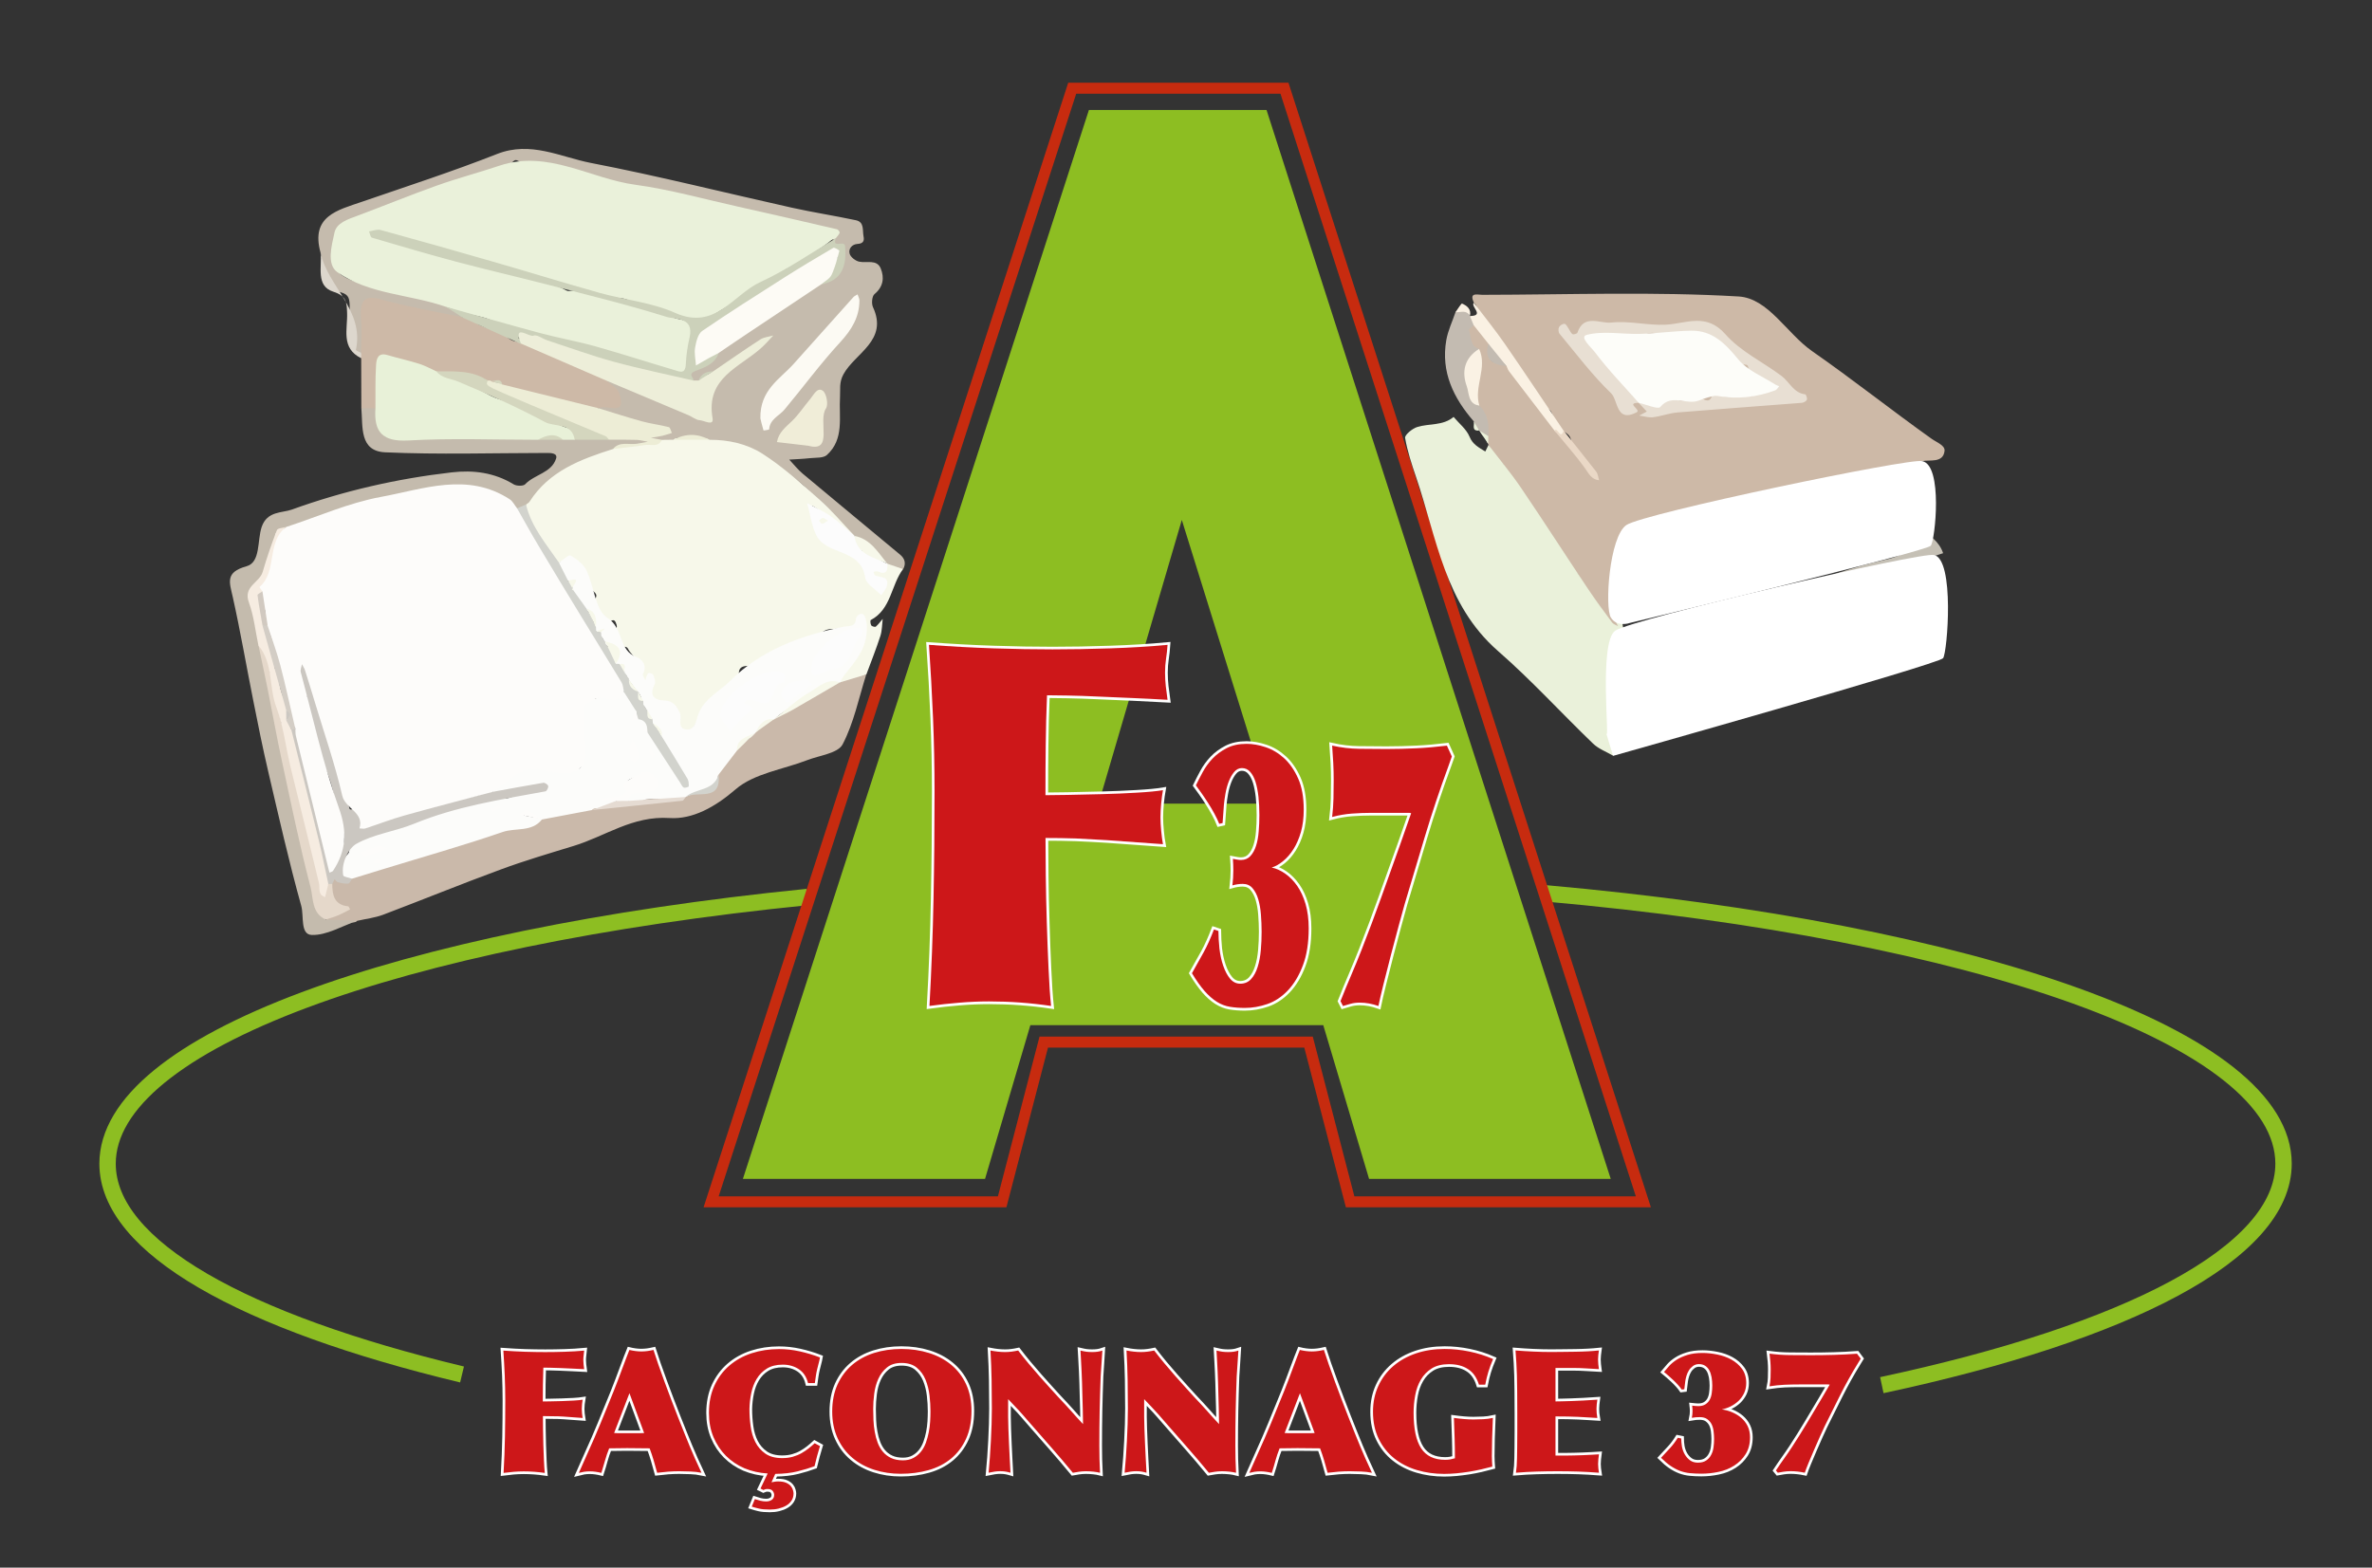 <?xml version="1.0" encoding="utf-8"?>
<!-- Generator: Adobe Illustrator 23.0.2, SVG Export Plug-In . SVG Version: 6.00 Build 0)  -->
<svg version="1.0" id="Calque_1" xmlns="http://www.w3.org/2000/svg" xmlns:xlink="http://www.w3.org/1999/xlink" x="0px" y="0px"
	 viewBox="0 0 444.33 293.72" style="enable-background:new 0 0 444.33 293.72;" xml:space="preserve">
<rect x="0" y="0" width="444.33" height="293.72" fill="#333333" stroke="none"/>
<style type="text/css">
	.st0{fill:none;stroke:#8DBE22;stroke-width:3.07;stroke-miterlimit:10;}
	.st1{fill:none;stroke:#C72B0F;stroke-width:2.058;stroke-miterlimit:10;}
	.st2{fill:#8DBE22;}
	.st3{fill:#CDB9A7;}
	.st4{fill:#F7F8EA;}
	.st5{fill:#EAF1DA;}
	.st6{fill:#C5BBAD;}
	.st7{fill:#CAB9AA;}
	.st8{fill:#C4BBAD;}
	.st9{fill:#C3BBB1;}
	.st10{fill:#F9F8EE;}
	.st11{fill:#C5C0B5;}
	.st12{fill:#FAF1E3;}
	.st13{fill:#DCDCD7;}
	.st14{fill:#DDD7CD;}
	.st15{fill:#E8DFD3;}
	.st16{fill:#FAF2E4;}
	.st17{fill:#EAD8C6;}
	.st18{fill:#FCFCFA;}
	.st19{fill:#EDEDD6;}
	.st20{fill:#D2D3CD;}
	.st21{fill:#FCFCFC;}
	.st22{fill:#CCD1BA;}
	.st23{fill:#EDEED9;}
	.st24{fill:#FDFBF5;}
	.st25{fill:#FCFAF3;}
	.st26{fill:#F0EDD8;}
	.st27{fill:#CBC7C1;}
	.st28{fill:#E5D8CA;}
	.st29{fill:#E5DBD2;}
	.st30{fill:#FDFCFA;}
	.st31{fill:#E8F1D8;}
	.st32{fill:#F6ECE1;}
	.st33{fill:#D4D6BE;}
	.st34{fill:#FDFDF9;}
	.st35{fill:#D3CDC5;}
	.st36{fill:#D1C9C0;}
	.st37{fill:#FFFFFF;}
	.st38{fill:none;stroke:#FFFFFF;}
	.st39{fill:#CD1719;}
	.st40{fill:none;stroke:#FFFFFF;stroke-miterlimit:5.4;}
</style>
<g>
	<path class="st0" d="M289.49,167.38c80.41,7.16,138.27,27.13,138.27,50.65c0,16.75-29.33,31.69-75.25,41.5 M86.55,257.53
		c-40.8-9.78-66.4-23.85-66.4-39.49c0-22.81,54.43-42.28,131.07-49.97"/>
	<polygon class="st1" points="133.21,225.18 200.85,16.53 240.61,16.53 307.84,225.18 252.91,225.18 245.12,195.26 195.52,195.26 
		187.73,225.18 133.21,225.18 	"/>
	<path class="st2" d="M205.78,150.58l15.6-53.16l16.55,53.16H205.78z M237.25,20.6h-33.27l-64.82,200.29h45.36l8.49-28.81h54.87
		l8.58,28.81h45.27L237.25,20.6z"/>
	<path class="st3" d="M276.1,56.72c-0.96-2.03,0.65-1.48,1.56-1.48c16.02-0.02,32.07-0.63,48.03,0.31c5.55,0.33,9,6.92,13.76,10.24
		c7.58,5.28,14.83,11.04,22.35,16.4c0.99,0.7,2.57,1.26,2.46,2.28c-0.25,2.38-2.86,1.62-4.18,1.93c-7.88,1.83-15.91,2.97-23.8,4.74
		c-10.41,2.33-20.95,4.44-30.98,7.94c-3.01,1.05-3.04,6.77-2.79,10.75c0.07,1.07,0.01,2.14,0.02,3.21c0.66,1.27,0.26,2.76,0.85,4.06
		c0.21,0.46-0.5,0.77-1.05,0.35c-0.71-0.55-1.46-1.15-1.79-1.99c-0.54-1.41-1.37-2.62-2.34-3.73c-0.97-1.13-1.78-2.34-2.38-3.69
		c-0.17-0.38-0.43-0.72-0.74-0.97c-1.12-0.91-1.71-2.2-2.39-3.4c-0.41-0.72-0.87-1.37-1.38-2c-1.6-1.96-3.03-4.02-4.26-6.25
		c-0.82-1.48-1.65-3.03-2.92-4.23c-1.09-1.03-1.68-2.38-2.32-3.69c-0.09-0.18-0.12-0.42-0.28-0.54c-1.26-0.93-1.97-2.27-2.71-3.58
		l-0.04-0.21c-0.35-0.38-0.43-0.84-0.36-1.33c0.18-2.17-0.4-4.14-1.6-5.94c-0.37-2.1-0.18-4.22-0.13-6.33
		c0.01-0.28,0.09-0.58,0.26-0.81c0.82-1.1,0.53-2.04-0.37-2.92c-1.17-0.82-1.46-2.13-1.78-3.38c-0.27-1.05,0.08-1.5,1.19-1.86
		c0.76-0.08,1.3,0.22,1.46,0.99c0.23,1.1,1.46,1.56,1.68,2.65c0.08,0.93-0.06,1.87,0.08,2.8c0.07,0.44,0.19,0.88,0.75,0.69
		c1.02-0.35,1.71,0.19,2.41,0.77c1.62,1.68,3.37,3.27,4.52,5.33c1.22,2.18,3.23,3.78,4.34,6.04c0.11,0.22,0.24,0.43,0.26,0.68
		c0.04,0.2,0.05,0.4,0.22,0.55c2.05,1.84,3.33,4.35,5.34,6.22c0.56,0.51,0.58,1.39,1.3,1.76c0.14,0.07,0.26,0.27,0.42,0.13
		c0.07-0.06-0.03-0.23-0.07-0.35c-0.09-0.27-0.11-0.58-0.31-0.8c-1.33-1.39-2.04-3.27-3.55-4.53c-0.26-0.22-0.54-0.46-0.54-0.8
		c-0.01-1.1-0.77-1.56-1.59-1.97c-0.8-1.04-1.56-2.11-2.02-3.35c-0.07-0.2-0.15-0.39-0.32-0.52c-1.58-1.28-2.6-3.04-3.62-4.7
		c-1.25-2.04-2.69-3.95-4.03-5.92c-0.93-1.36-1.67-2.87-2.86-4.09c-1.4-1.44-2.61-3.08-3.38-4.99
		C276.42,57,276.23,56.87,276.1,56.72"/>
	<path class="st4" d="M169.17,106.62c-2.28,3.01-2.2,7.53-6.06,9.56c-0.12,0.07-0.07,0.74,0.1,1c0.12,0.19,0.71,0.34,0.85,0.23
		c0.49-0.42,0.87-0.96,1.29-1.45c-0.13,1.06-0.11,2.18-0.43,3.18c-0.79,2.44-1.74,4.82-2.63,7.23c-1.01,0.42-1.97,0.97-2.95,1.47
		c-0.66,0.34-1.28,0.54-1.97,0.14c-0.58-0.71-0.12-1.14,0.36-1.67c1.19-1.3,2.43-2.58,2.85-4.38c0.14-0.58,0.38-0.96,0.95-1.31
		c0.88-0.55,0.43-1.58,0.27-2.33c-0.15-0.68-0.43-1.31-0.3-2.03c0.03-0.19,0.07-0.45-0.17-0.52c-0.21-0.07-0.38,0.11-0.53,0.26
		l-0.15,0.19c-0.2,1.65-1.37,1.65-2.62,1.61c-0.65-0.02-1.31,0.05-1.97,0.04c-0.86,0-1.62,0.18-2.24,0.83
		c-0.54,0.56-1.26,0.76-2.01,0.86c-1.24,0.17-2.41,0.51-3.43,1.28c-0.3,0.22-0.65,0.37-1.01,0.44c-0.92,0.17-1.56,0.82-2.32,1.23
		c-1.63,0.88-3.12,2.18-5.1,2.29c-0.91,0.05-1.51,0.32-1.55,1.34c-0.01,0.33-0.18,0.64-0.44,0.86c-1.88,1.63-3.41,3.66-5.57,4.98
		c-0.39,0.24-0.54,0.6-0.68,0.99c-0.38,1.1-1.07,2.03-1.59,3.06c-0.35,0.69-1.02,1.12-1.84,0.96c-0.88-0.16-1.09-0.9-1.19-1.67
		c-0.03-0.24-0.02-0.49-0.05-0.74c-0.16-1.77-0.98-2.65-2.73-2.93c-1.9-0.3-2.22-0.58-2.46-2.04c-0.08-0.47,0.03-0.9,0.23-1.31
		c0.17-0.34,0.25-0.7,0.13-1.07c-0.05-0.16-0.11-0.33-0.28-0.38c-0.2-0.06-0.28,0.11-0.34,0.26c-0.15,0.34-0.28,0.74-0.78,0.58
		c-0.44-0.14-0.6-0.53-0.7-0.94l-0.02-0.12c0.73-2.43-1.61-3.37-2.45-5.04c-0.09-0.18-0.26-0.33-0.48-0.36
		c-0.51-0.07-1.13,0.04-1.35-0.62c-0.27-0.77-0.64-1.53-0.45-2.39c0.08-0.36,0.27-0.73,0.15-1.09c-0.19-0.52-0.33-1.24-1.16-0.7
		c-0.58,0.38-0.93,0.09-1.22-0.37c-0.48-0.77-0.98-1.53-1.45-2.3c-0.32-0.52-0.43-1.09-0.12-1.64c0.31-0.55,0.1-0.87-0.33-1.24
		c-1.11-0.95-1.85-2.1-1.7-3.65c0.06-0.7-0.23-1.18-0.9-1.43c-0.19-0.07-0.38-0.19-0.52-0.33c-0.9-0.95-1.87-0.82-2.89-0.24
		c-0.18,0.1-0.35,0.21-0.56,0.25c-0.96-0.33-1.58-1.08-1.96-1.93c-0.87-1.95-2.3-3.55-3.28-5.43c-0.6-1.14-1.51-2.2-1.1-3.65
		c1.24-2.54,3.3-4.28,5.56-5.88c2.75-1.95,5.99-2.91,8.86-4.61c0.68-0.4,1.51-0.28,2.29-0.21c0.73,0.01,1.45,0.12,2.06-0.5
		c0.32-0.33,0.85-0.21,1.3-0.22c1.47-0.04,2.93,0.06,4.4-0.22c0.53-0.1,0.89-0.32,1.26-0.63c0.73-0.27,1.48-0.12,2.22-0.16
		c2.09,0.01,4.18,0,6.27,0c2.68-0.36,5.13,0.6,7.61,1.39c0.11,0.04,0.22,0.16,0.33,0.16c1.86-0.16,2.87,1.15,4,2.26
		c1.2,1.18,2.84,1.82,3.94,3.09c1.27,1.45,2.82,2.64,4.32,3.72c1.98,1.42,3.48,3.33,5.45,4.71c0.68,0.48,1.23,1.08,1.75,1.71
		c0.3,0.37,0.49,0.76,0.27,1.24c-0.68,0.65-1.02,0.06-1.51-0.34c-2.09-1.69-3.98-3.64-6.29-5.05l-0.22-0.1
		c-0.15,0.08-0.07,0.21-0.01,0.31c0.35,0.6,0.37,1.25,0.38,1.91c0.04,3.07,2.15,5.47,5.24,5.92c0.73,0.11,1.22,0.57,1.82,0.88
		c1.61,0.81,2.08,2.17,2.53,3.73c0.38,1.33,1.68,2.1,2.57,3.1c0.15,0.17,0.38,0.22,0.53,0.01c0.31-0.44,0.55-0.93,0.47-1.49
		c-0.07-0.51-0.48-0.62-0.89-0.73c-0.2-0.05-0.4-0.09-0.59-0.18c-0.47-0.21-0.96-0.46-0.84-1.06c0.13-0.63,0.7-0.71,1.19-0.53
		c1.27,0.48,1.18-0.8,1.72-1.26C167.62,104.9,168.42,105.69,169.17,106.62"/>
	<path class="st5" d="M278.83,83.37c2.03,2.66,4.2,5.24,6.07,8c4.24,6.24,8.31,12.59,12.5,18.86c1.46,2.19,3.03,4.3,4.59,6.41
		c0.24,0.32,0.73,0.46,1.11,0.68c-0.16-0.36-0.44-0.72-0.47-1.1c-0.09-1.06-0.07-2.13-0.1-3.19c2.74,4.73,1.41,9.67,0.2,14.34
		c-1.1,4.22-1.89,8.21-0.35,12.42c0.19,0.51-0.11,1.2-0.19,1.81c-1.27-0.74-2.74-1.28-3.77-2.27c-5.98-5.75-11.58-11.92-17.82-17.36
		c-9.97-8.7-11.45-21.16-15.34-32.59c-0.82-2.4-1.63-4.84-2.05-7.32c-0.1-0.57,1.35-1.77,2.27-2.05c2.24-0.7,4.82-0.2,6.81-1.89
		c1.02,1.22,2.4,2.29,2.98,3.69c0.62,1.53,1.81,2.05,2.96,2.79C278.42,84.2,278.62,83.78,278.83,83.37"/>
	<path class="st6" d="M126.17,82.39c-0.73,0.01-1.46,0.02-2.19,0.03c-0.52,0.48-1.12,0.43-1.73,0.24c-0.32-0.1-0.58-0.33-0.58-0.71
		c0.01-0.41,0.34-0.53,0.66-0.61c0.56-0.15,1.14-0.07,1.71-0.13c0.37-0.04,0.96,0.15,1-0.41c0.03-0.47-0.54-0.45-0.86-0.48
		c-1.47-0.12-2.87-0.47-4.28-0.93c-2.3-0.76-4.69-1.18-7.02-1.82c-0.47-0.13-0.81-0.38-0.85-0.91c0.14-0.52,0.59-0.5,0.98-0.55
		c0.48-0.07,0.99-0.02,1.45-0.16c0.55-0.16,1.46,0.04,1.52-0.71c0.06-0.73-0.25-1.52-0.99-1.98c-0.38-0.24-0.77-0.47-1.1-0.77
		c-0.38-0.35-0.68-0.73-0.32-1.27c1.28-0.29,2.38,0.39,3.45,0.84c1.09,0.45,2.12,1.04,3.26,1.37c1.24,0.36,2.23,1.22,3.34,1.82
		c1.29,0.69,2.71,0.88,4.01,1.49c1.18,0.55,2.41,1.02,3.61,1.53c1.46,0.63,1.94,0.37,1.95-1.21c0.01-1.27,0-2.55,0.01-3.83
		c0.01-0.7,0.21-1.29,0.83-1.69c1.16-0.75,1.89-2.08,3.28-2.54c0.56-1.74,2.6-1.82,3.55-3.18c0.61-0.88,1.94-1.08,2.35-2.23
		c0.04-0.13,0.27-0.11,0.29-0.28c-0.09,0.09-0.19,0.15-0.3,0.22c-2.11,1.33-4.1,2.84-6.27,4.1c-0.75,0.43-1.26,1.26-1.99,1.81
		c-0.38,0.28-0.74,0.52-1.22,0.5c-1.29-0.13-2.02,0.78-2.84,1.53c-0.3,0.15-0.61,0.15-0.91,0.03c-1.13-1.23-1.05-1.6,0.36-2.44
		c1.48-0.89,3.18-1.5,4.16-3.08c1.48-1.62,3.53-2.45,5.23-3.76c1.62-1.26,3.25-2.49,4.99-3.58c2.55-1.61,5.13-3.21,7.31-5.34
		c0.52-0.51,1.22-0.41,1.88-0.39c0.8-0.26,1.49-0.77,2.32-1c0.68-0.19,0.98-0.95,1.24-1.59c0.36-0.88,0.43-1.82,0.44-2.76
		c0.01-0.89-0.05-1.55-1.25-1.62c-0.9-0.06-0.94-0.62-0.22-1.6c0.44-0.51,0.28-0.78-0.33-0.93c-1.46-0.37-2.9-0.72-4.42-0.88
		c-1.58-0.17-3.13-0.86-4.71-1.26c-0.19-0.05-0.36-0.26-0.56-0.24c-1.85,0.11-3.52-0.67-5.26-1.06c-2.25-0.51-4.54-0.88-6.8-1.35
		c-1.91-0.4-3.82-0.86-5.73-1.26c-1.68-0.35-3.51-0.37-5.04-1.36c-0.21-0.14-0.45-0.23-0.7-0.22c-2.61,0.12-4.92-1.03-7.38-1.6
		c-1.61-0.37-3.18-0.95-4.9-1.03c-1.55-0.07-3.03-0.9-4.58-1.26c-0.12-0.03-0.22-0.17-0.32-0.17c-2.11,0.02-4.06-0.76-6.08-1.15
		c-0.87-0.17-1.81,0.02-2.64-0.46c-0.48-0.28-0.78,0.04-1.06,0.35c-0.61,0.69-1.42,0.84-2.25,1.12c-1.43,0.48-2.95,0.58-4.33,1.27
		c-0.98,0.49-2.08,0.71-3.13,1.08c-1.95,0.68-3.94,1.26-5.85,2.08c-1.39,0.6-2.84,1.02-4.28,1.48c-1.63,0.52-3.3,0.99-4.83,1.76
		c-1.91,0.95-4,1.44-5.9,2.42c-1.46,0.75-2.33,1.75-2.49,3.5c-0.14,1.54,0.01,3.03,0.09,4.55c0.06,0.98,0.69,1.64,1.4,2.06
		c0.79,0.47,1.72,0.94,2.62,1c2.06,0.12,3.88,0.91,5.74,1.64c1.09,0.42,2.31,0.5,3.45,0.73c1.61,0.32,3.15,0.82,4.74,1.2
		c0.89,0.21,1.63,0.8,2.54,0.9c0.69,0.45,1.41,0.76,2.23,0.94c0.66,0.14,1.36,0.48,0.91,1.43c-2.08-0.08-4.19,0.03-6.22-0.49
		c-1.35-0.34-2.69-0.78-4.07-0.99c-1.06-0.17-2.1-0.45-3.05-0.96c-1.2-0.65-2.53-0.68-3.82-0.86c-0.57-0.08-0.93,0.16-1.08,0.75
		c-0.16,0.6-0.2,1.22-0.2,1.83c-0.01,1.85,0.01,3.7-0.01,5.55c0,0.61,0.06,1.24-0.37,1.77c-1.08,0.23-2.07-0.64-2.17-1.93
		c-0.18-2.33-0.06-4.67-0.09-7.01c-0.03-1.76-0.41-2.23-2.17-2.64c-1.61-0.37-2.34-1.36-2.73-3.03c-0.33-1.41-0.16-2.86-0.55-4.24
		c-1.93-6.9,3.2-7.99,7.81-9.58c8.44-2.91,16.94-5.66,25.24-8.93c6.31-2.49,11.88,0.57,17.61,1.68c12.59,2.43,25.05,5.58,37.58,8.37
		c3.99,0.89,8.04,1.51,12.04,2.36c1.62,0.34,1.2,1.91,1.43,3.04c0.18,0.86-0.1,1.34-1.13,1.4c-1.05,0.06-1.75,0.93-1.47,1.86
		c0.19,0.62,1.08,1.31,1.77,1.46c1.41,0.31,3.32-0.5,4.05,1.28c0.69,1.7,0.5,3.42-1.17,4.8c-0.47,0.39-0.59,1.77-0.29,2.43
		c2.92,6.28-3.35,8.6-5.53,12.6c-0.85,1.56-0.55,2.86-0.64,4.26c-0.23,3.77,0.83,7.86-2.45,10.85c-0.68,0.62-2.1,0.48-3.19,0.6
		c-1.28,0.14-2.58,0.19-3.87,0.27c0.85,0.89,1.61,1.88,2.55,2.66c6.05,5.07,12.15,10.09,18.22,15.15c0.87,0.72,1.15,1.65,0.57,2.71
		l-2.95-1.01l-0.16-0.07c-1.38-1.21-2.66-2.52-3.92-3.85c-0.56-0.59-1.3-0.81-1.99-1.14l-0.09-0.15c-2.16-2.26-4.17-4.68-6.5-6.74
		c-3.45-3.06-6.92-6.21-10.78-8.68c-2.85-1.82-6.35-2.62-9.88-2.59c-0.4-0.23-0.81-0.36-1.28-0.36c-1.44,0.02-2.88,0.01-4.31,0
		C126.88,82.04,126.48,82.05,126.17,82.39"/>
	<path class="st7" d="M157.32,127.86c1.65-0.5,3.3-0.99,4.95-1.49c-1.4,4.41-2.32,9.07-4.43,13.1c-0.88,1.68-4.31,2.06-6.61,2.95
		c-4.54,1.76-9.97,2.48-13.44,5.48c-3.84,3.32-8.07,5.66-12.39,5.37c-6.9-0.45-11.99,3.41-17.91,5.22
		c-4.6,1.41-9.23,2.77-13.74,4.44c-7.37,2.71-14.64,5.68-21.98,8.46c-1.55,0.58-3.24,0.77-4.86,1.14c-0.41,0.41-0.91,0.28-1.39,0.25
		c-1.42-0.1-2.85,0.19-4.25-0.22c-0.7-0.87,0.04-1.1,0.64-1.3c0.58-0.2,1.22-0.06,1.82-0.21c0.44-0.11,0.99-0.32,0.98-0.79
		c-0.01-0.52-0.57-0.58-1.04-0.64c-1.28-0.17-1.51-0.42-1.57-1.7c-0.04-0.77-0.02-1.55-0.13-2.32c0.29-1.24,0.61-1.4,1.59-0.8
		c0.99,0.61,1.6,0.52,2.39-0.35c1.72-0.83,3.48-1.51,5.3-2.11c1.3-0.43,2.68-0.6,3.94-1.27c1.12-0.59,2.53-0.74,3.77-0.89
		c1.62-0.2,2.92-0.93,4.32-1.52c0.19-0.08,0.38-0.24,0.57-0.23c1.78,0.14,3.29-0.94,4.99-1.14c0.16-0.02,0.35,0,0.48-0.08
		c1.57-1.03,3.37-1.4,5.14-1.91c0.92-0.26,1.81-0.5,2.76-0.48c1.53,0.03,2.78-0.75,4.09-1.37c0.11-0.09,0.23-0.16,0.36-0.21
		c1.74,0.03,3.33-0.74,5.03-0.97c0.72-0.09,1.25-0.63,1.92-0.8c0.77-0.19,1.55-0.15,2.33-0.05c1.25-0.03,2.45,0.05,3.68-0.58
		c1.15-0.58,2.58-0.22,3.89-0.26c0.69-0.02,1.38,0.04,1.9-0.6c0.3-0.37,0.83-0.29,1.28-0.29c1.72,0,3.45,0.01,5.17-0.01
		c0.43,0,0.92,0.15,1.24-0.31c0.09-0.11,0.19-0.19,0.31-0.26c1.7-0.31,3.27-1.19,5.05-1.18c0.45,0,0.62-0.31,0.65-0.73
		c0.04-0.65,0.04-1.3,0.16-1.94c0.7-1.91,2.17-3.23,3.53-4.65c0.85-0.93,1.87-1.66,2.79-2.51c0.27-0.25,0.57-0.45,0.68-0.82
		c0.07-0.1,0.15-0.18,0.24-0.25c0.22-0.17,0.51-0.21,0.71-0.45c0.71-0.83,1.65-1.37,2.58-1.9c0.09-0.08,0.18-0.15,0.29-0.21
		c1.52-0.7,2.88-1.65,4.25-2.58c1.14-0.78,2.37-1.38,3.59-1.99l0.23-0.08c1.18-0.95,2.51-1.59,3.99-1.92L157.32,127.86"/>
	<path class="st8" d="M61.02,172.3c1.96,0.08,3.92,0.16,5.88,0.23c-2.83,0.97-5.7,2.74-8.5,2.65c-2.2-0.07-1.44-3.58-1.97-5.46
		c-2.32-8.32-4.22-16.76-6.19-25.18c-1.03-4.41-1.92-8.85-2.8-13.29c-1.29-6.45-2.4-12.94-3.83-19.36
		c-0.61-2.76-1.51-4.66,2.57-5.79c2.67-0.74,1.98-4.83,2.84-7.37c1.02-3.01,3.85-2.6,5.65-3.25c9.66-3.5,19.68-5.79,29.92-6.97
		c4.07-0.47,8.01,0.02,11.63,2.24c0.54,0.33,1.81,0.36,2.16-0.02c1.76-1.86,4.93-2.11,5.79-4.81c0.32-1.02-0.95-1.06-1.79-1.05
		c-10.08,0.01-20.17,0.33-30.23-0.12c-4.87-0.22-4.16-4.83-4.46-8.26c0.88-0.68,1.79-0.59,2.73-0.13c0.34,0.35,0.47,0.81,0.42,1.25
		c-0.17,1.3,0.57,2.36,0.89,3.53c0.2,0.74,0.86,0.78,1.5,0.78c2.58,0.02,5.17,0.01,7.75,0.01c4.14,0,8.29,0,12.43,0
		c0.85,0,1.73,0.11,2.53-0.33c0.18-0.1,0.42-0.14,0.6-0.05c1.37,0.64,2.84,0.25,4.25,0.42c1.52,0.17,3.04,0.04,4.56,0.07
		c0.73-0.11,1.46-0.14,2.19-0.02c0.85-0.03,1.67-0.05,2.4-0.66c0.47-0.4,1.16-0.25,1.6,0.1c0.86,0.68,1.79,0.66,2.78,0.51
		c1.81-0.07,3.62-0.02,5.43-0.02c0.29,0,0.58,0.01,0.86,0.07c0.5,0.12,1.05,0.29,0.98,0.9c-0.07,0.59-0.66,0.37-1.02,0.35
		c-1.97-0.09-3.9,0.06-5.74,0.86c-6.07,1.93-11.96,4.12-15.63,9.86c-0.14,0.22-0.42,0.36-0.64,0.53c-0.17,1.08-0.82,1.28-1.76,0.96
		c-1.25-0.83-2.17-2.1-3.65-2.67c-1.48-0.57-2.93-1.24-4.54-1.29c-2.18-0.06-4.36-0.01-6.54-0.02c-0.71,0-1.4,0.03-2.01,0.46
		c-0.17,0.11-0.38,0.2-0.58,0.19c-1.46-0.04-2.79,0.67-4.18,0.81c-2.12,0.22-4.15,0.85-6.26,1.04c-1.04,0.09-1.84,0.8-2.8,1.13
		c-1.96,0.69-3.94,1.45-5.91,1.98c-1.94,0.52-3.82,1.06-5.63,1.92c-0.3,0.14-0.64,0.11-0.98,0.06c-1.83,0.19-2.03,0.57-2.41,2.28
		c-0.5,2.24-0.87,4.52-1.93,6.6c-0.34,0.67-0.92,1.14-1.48,1.64c-1.03,0.92-1.29,1.74-0.64,2.94c0.58,1.08,0.64,2.18,0.63,3.33
		c-0.01,0.99-0.01,1.94,0.64,2.81c0.48,0.65,0.38,1.49,0.29,2.27c-0.04,0.78-0.04,1.53,0.54,2.19c0.32,0.37,0.25,0.94,0.26,1.43
		c0.04,1.01-0.07,1.99,0.72,2.88c0.49,0.55,0.16,1.43,0.2,2.17c0.03,0.56-0.09,1.15,0.45,1.59c0.25,0.21,0.34,0.59,0.31,0.91
		c-0.18,1.87,0.56,3.46,1.43,5.03c0.15,0.27,0.18,0.57,0.05,0.84c-0.81,1.72,0.46,3.11,0.75,4.66c0.06,0.3,0.43,0.57,0.4,0.88
		c-0.24,2.35,0.76,4.51,1.25,6.7c0.45,1.99,0.38,4.08,1.27,6.04c0.58,1.27,1.15,2.72,1.08,4.24c-0.03,0.71,0.11,1.38,0.54,1.98
		c0.27,0.37,0.43,0.83,0.4,1.28c-0.2,2.72,1.04,5.09,1.81,7.58C60.39,171.8,60.8,171.96,61.02,172.3"/>
	<path class="st3" d="M70.33,76.49c-0.88,0-1.76,0-2.64,0l-0.03-9.37c-0.25-0.34-0.26-0.67,0.01-1c0-2.13,0.16-4.28-0.03-6.4
		c-0.48-5.38,2.52-3.91,5.58-3.13c4.44,1.13,8.97,1.92,13.46,2.85c0.81-0.16,1.47,0.29,2,0.73c1.38,1.13,3.12,1.35,4.67,2.04
		c0.57,0.26,1.13,0.48,1.58,0.9c0.76,0.72,1.64,1.04,2.68,0.9c1.26,0.31,2.39,0.99,3.64,1.33c2.1,0.57,3.77,2.1,5.85,2.68
		c1.78,0.5,3.47,1.16,5.1,1.99c0.59,0.29,1.14,0.65,1.4,1.3c0.81,0.77,2.04,1.39,2.37,2.32c1.64,4.72-2.51,1.95-3.86,2.85
		c-0.92,0.74-1.83,0.36-2.77,0.03c-1.83-0.63-3.68-1.26-5.64-1.31c-0.79-0.02-1.48-0.21-2.19-0.62c-1.04-0.61-2.34-0.79-3.48-0.96
		c-1.43-0.22-2.63-0.75-3.87-1.35c-0.61-0.86-1.54-0.55-2.37-0.64c-0.21-0.04-0.4-0.11-0.57-0.23c-0.29-0.32-0.67-0.49-1.07-0.56
		c-2.77-0.5-5.53-1.08-8.38-0.92c-1.18,0.02-2.01-0.85-3.06-1.2c-2.13-0.71-4.33-1.2-6.48-1.8c-0.64-0.18-1.33,0.67-1.37,1.7
		c-0.09,2.05,0,4.11-0.04,6.16C70.81,75.4,70.95,76.06,70.33,76.49"/>
	<path class="st9" d="M277.12,76c1.62,1.59,1.84,3.6,1.67,5.71c-1.11,0.55-1.19-0.59-1.7-1.04c-0.57-0.43-0.89-1.01-1.01-1.71
		c-3.8-4.37-6.19-9.25-5.16-15.21c0.31-1.8,1.14-3.51,1.73-5.26c1.37-0.85,2.27-0.61,2.69,0.71l0,0c0.37,0.53,1.27,0.83,0.72,1.74
		c-0.32,0.31-0.97,0.76-0.9,0.92c0.49,1.24,0.13,2.99,1.92,3.51c-1.5,1.56-2.37,3.4-2.29,5.57c0.05,1.29,0.69,2.43,1.3,3.53
		C276.37,74.99,276.26,75.85,277.12,76"/>
	<path class="st10" d="M336.83,115.01c3.6-0.74,7.22-1.39,10.78-2.27c1.44-0.36,2.75-1.24,4.13-1.86c0.31-0.14,0.9-0.3,0.98-0.19
		c0.37,0.54,0.79,1.14,0.88,1.76c1,6.75-2.59,10.01-8.57,12.08c-5.27,1.83-10.25,4.48-15.36,6.76c1.81-2.27,4.42-3.3,6.95-4.43
		c3.99-1.78,8.15-3.22,11.94-5.35c0.99-0.56,0.89-3.12,1.21-4.78c0.24-1.22,0.83-1.99,2.06-2.31c0.23-0.06,0.34-0.57,0.5-0.88
		c-0.26-0.07-0.53-0.23-0.78-0.2C346.64,113.88,341.74,114.45,336.83,115.01"/>
	<path class="st11" d="M363.99,103.65c-4.56,1.46-9.07,3.06-13.68,4.32c-5.01,1.37-10.12,2.42-15.18,3.62
		c-0.24,0.17-0.51,0.26-0.8,0.17c-0.33-0.11-0.58-0.31-0.56-0.69c0.02-0.4,0.35-0.36,0.62-0.39c0.88-0.09,1.72-0.29,2.44-0.84
		c5.23-1.65,10.37-3.67,15.7-4.82c3.73-0.81,6.11-1.71,5.48-6.17c-0.14-0.99,1.23-0.18,1.66,0.13
		C361.41,100.26,363.27,101.44,363.99,103.65"/>
	<path class="st10" d="M333.13,114.03c-1.07,0.33-2.14,0.65-3.21,0.98c-0.5-0.47-0.99-0.53-1.48,0c-0.54,0.5-1.08,1.01-1.62,1.51
		c0.29,0.07,0.59,0.15,0.88,0.22c-0.55,0.41-1.13,1.19-1.65,1.15c-4.4-0.34-8.09,2.22-12.21,2.86c-1.51,0.23-3.13-0.22-4.7-0.32
		c-0.69-0.04-1.39,0.02-2.08,0.03c0.46,0.26,0.92,0.49,1.36,0.78c0.17,0.11,0.4,0.48,0.37,0.51c-0.22,0.23-0.48,0.54-0.75,0.55
		c-0.34,0.01-0.8-0.13-1.02-0.38c-2.83-3.23,0.32-3.52,2.2-4.17c2.4-0.82,4.91-1.35,7.37-2.01c0.21,0.39,0.04,0.69-0.24,0.97
		c-0.31,0.25-0.68,0.34-1.06,0.42c0.46-0.04,0.86-0.22,1.2-0.54c0.38-0.28,0.78-0.24,1.2-0.11c0.55,0.34,1.05,0.68,1.77,0.64
		c0.74-0.04,0.13-0.45,0.26-0.65c0.14-0.48,0.5-0.76,0.94-0.89c0.94-0.27,1.87-0.77,2.78-0.85c1.69-0.16,3.19-1.03,4.87-1.1
		c0.86-0.04,1.5-0.93,2.44-0.62c0.63,0.61,1.52,0.54,2.26,0.85L333.13,114.03"/>
	<path class="st12" d="M276.06,60.94c-0.24-0.58-0.48-1.16-0.72-1.73c2.88-0.03,0.04-1.8,0.75-2.48c1.94,2.56,3.97,5.06,5.8,7.7
		c3.72,5.38,7.34,10.84,11,16.26c0.2,0.31,0.25,0.62-0.11,0.84c-0.27,0.17-0.55,0.11-0.77-0.13c-0.25-0.27-0.61-0.41-0.82-0.72
		c-2.85-3.71-5.7-7.42-8.54-11.15c-0.2-0.27-0.29-0.62-0.43-0.93c-0.3-0.4-0.71-0.68-1.11-0.97c-1.15-0.81-1.74-2.01-2.3-3.23
		C277.89,63.24,276.98,62.09,276.06,60.94"/>
	<path class="st13" d="M330.92,113.31c-3.71,1.14-7.42,2.28-11.13,3.42c-0.65,0.62-1.31,0.4-1.97,0.02
		c-0.49-0.01-0.99-0.01-1.48-0.01l0,0l0.25-0.98c6.23-1.93,12.46-3.86,18.7-5.77c0.49-0.15,1.04-0.1,1.56-0.14
		c-0.03,1.3-1.03,0.85-1.72,0.97c-0.38,0.06-0.74,0.18-1.11,0.28c0.37,0.17,0.75,0.33,1.12,0.5c-0.26,0.32-0.52,0.63-0.79,0.94
		c-0.2,0.3-0.51,0.36-0.83,0.37c-0.6-0.15-0.86,0.41-1.28,0.62C331.75,113.7,331.32,113.59,330.92,113.31"/>
	<path class="st14" d="M67.67,66.13l-0.01,0.99c-3.86-1.89-2.52-5.47-2.64-8.49c-0.08-1.99-0.08-3.17-2.6-3.98
		c-3.32-1.07-2.06-4.67-2.37-7.3c1.35,6.37,8.23,10.74,6.62,18.21C66.64,65.67,67.32,65.94,67.67,66.13"/>
	<path class="st10" d="M328.19,116.74c2.06-0.57,4.12-1.15,6.18-1.72c0.2,0.52,0.39,1.04,0.59,1.55c-1.78,0.35-3.46,1.54-5.39,0.62
		C329.13,116.98,328.65,116.88,328.19,116.74"/>
	<path class="st12" d="M275.35,59.2c-0.64-1.22-1.76-0.63-2.7-0.71c0.42-0.57,1.08-1.68,1.23-1.61
		C274.81,57.28,275.65,57.94,275.35,59.2"/>
	<path class="st5" d="M277.09,80.67l1.7,1.04c0,0.49,0,0.97,0,1.46C278.22,82.33,277.65,81.5,277.09,80.67"/>
	<path class="st5" d="M276.08,78.97c0.34,0.57,0.67,1.14,1.01,1.71C275.58,80.79,276.23,79.65,276.08,78.97"/>
	<path class="st10" d="M335.1,115.01c0.49,0,0.99,0,1.48,0C336.09,115.33,335.6,116.01,335.1,115.01"/>
	<path class="st15" d="M306.97,75.47c-2.55,0.04,0.56,1.3-0.4,1.79c-3.89,2.01-3.43-2.28-4.77-3.57c-3.53-3.4-6.51-7.37-9.66-11.16
		c-0.23-0.27-0.26-0.91-0.1-1.23c0.16-0.32,0.72-0.67,1.04-0.62c0.3,0.04,0.54,0.59,0.78,0.93c0.24,0.34,0.39,0.8,0.71,1
		c0.19,0.12,0.86-0.09,0.92-0.27c1.18-3.59,4.27-1.67,6.33-1.9c3.33-0.38,6.79,0.56,10.16,0.4c3.9-0.19,7.62-2.33,11.24,1.8
		c2.81,3.2,6.99,5.17,10.49,7.79c1.5,1.12,2.25,3.2,4.46,3.46c0.15,0.02,0.41,0.76,0.3,1.01c-0.13,0.29-0.62,0.55-0.97,0.58
		c-7.75,0.61-15.51,1.16-23.26,1.8c-1.55,0.13-3.05,0.71-4.59,0.9c-0.84,0.1-1.73-0.19-2.59-0.31c0.48-0.25,0.96-0.51,1.43-0.76
		l-1.52-1.61c0.97-0.62,1.98-0.59,2.87,0.08c0.62,0.47,0.99,0.34,1.46-0.14c0.85-0.86,1.75-1.27,2.96-0.53
		c0.59,0.36,1.36,0.27,2.01-0.11c0.94-0.55,1.87-0.53,2.81-0.01c0.68,0.38,1.24,0.38,1.57-0.48c0.25-0.68,0.73-0.91,1.34-0.43
		c0.88,0.68,1.77,0.58,2.65,0.09c0.87-0.49,1.68-0.6,2.53,0.02c0.39,0.28,0.87,0.45,1.25,0.09c0.7-0.68,1.54-0.7,2.41-0.71
		c0.33,0,0.66-0.01,0.96-0.16c0.22-0.1,0.53-0.23,0.52-0.47c-0.01-0.33-0.37-0.24-0.58-0.25c-0.72-0.04-1.26-0.3-1.52-1.03
		c-0.19-0.53-0.62-0.88-1.09-1.14c-0.72-0.39-1.49-0.66-1.67-1.63c-0.08-0.43-0.59-0.37-0.95-0.4c-0.72-0.06-1.26-0.33-1.46-1.09
		c-0.09-0.35-0.32-0.55-0.64-0.7c-0.23-0.1-0.53-0.21-0.59-0.42c-0.48-1.83-2.31-1.99-3.55-2.86c-0.92-0.64-1.96-0.98-3.14-0.86
		c-1.73,0.18-3.53-0.37-5.21,0.51c-0.38,0.2-0.79-0.04-1.17-0.22c-0.83-0.38-1.66-0.4-2.49,0c-0.22,0.11-0.49,0.33-0.68,0.23
		c-1.26-0.68-2.43,0.06-3.64,0.2c-0.28,0.03-0.63,0.08-0.85-0.07c-1.28-0.9-2.43-0.2-3.55,0.31c-0.62,0.28-1.15,0.41-1.71-0.05
		c-0.12-0.1-0.29-0.24-0.43-0.1c-0.15,0.15,0.02,0.3,0.12,0.42c1.26,1.46,1.88,3.52,3.98,4.18l0.09,0.08
		c0.38,1.23,1.49,1.94,2.12,2.92c0.69,1.08,1.91,1.85,2.09,3.27c0.04,0.29,0.46,0.3,0.71,0.42
		C306.97,74.65,307.33,74.9,306.97,75.47"/>
	<path class="st16" d="M277.12,76c-2.17-0.28-1.9-2.37-2.36-3.63c-1-2.74-0.43-5.32,2.31-7C278.71,68.91,276.02,72.46,277.12,76"/>
	<path class="st17" d="M291.19,80.67c0.57-0.75,1.12,1.88,1.7,0.01c2.05,2.57,4.12,5.12,6.13,7.71c0.32,0.42,0.36,1.06,0.53,1.59
		c-1.42-0.12-1.9-1.2-2.64-2.23C295.15,85.29,293.11,83.02,291.19,80.67"/>
	<path class="st9" d="M278.8,64.39c1.14,1.4,2.27,2.8,3.41,4.2C279.63,68.36,277.93,67.42,278.8,64.39"/>
	<path class="st18" d="M138.04,140.66c-1.15,1.5-2.29,2.99-3.44,4.49l-0.13,0.21c-0.21,2.64-2.26,2.86-4.22,3.28
		c-0.62,0.14-1.24,0.39-1.82,0.7l-0.01-0.01c-0.38,0.42-0.88,0.38-1.37,0.38c-1.44,0-2.87-0.01-4.31,0
		c-0.96,0.01-1.91-0.15-2.77,0.61c-0.45,0.4-1.18,0.25-1.78,0.09c-0.51-0.17-0.71-0.54-0.61-1.05c0.11-0.59,0.51-0.95,1.07-1.05
		c0.89-0.17,1.78-0.3,2.68-0.35c0.62-0.03,0.92-0.29,1.15-0.88c0.2-0.51,0.18-0.76-0.35-0.91l-0.22-0.1
		c-1.12-1.46-2.42-0.57-3.6-0.2c-0.76,0.24-1.27,0.81-0.91,1.82c0.39,1.11,0.06,1.56-1.13,1.78c-0.6,0.11-1.21,0.21-1.82,0.29
		c-0.1,0.01-0.2,0.04-0.29,0.06l0.24-0.04c0.42-0.05,0.83-0.06,1.03,0.42c-0.62,1.14-1.79,1.03-2.81,1.22
		c-0.59,0.1-1.25-0.18-1.75,0.36c-3.12,0.59-6.23,1.18-9.35,1.77c-0.84-0.55-2.07-0.22-2.71-1.26c-0.13-0.21-0.53-0.07-0.63,0.15
		c-0.2,0.48,0.26,0.38,0.49,0.45c0.94,0.27,1.96,0.16,2.85,0.65c-1.91,2.42-4.92,1.51-7.36,2.35c-7.38,2.54-14.9,4.66-22.36,6.95
		c-1.95,0.6-3.91,1.2-5.86,1.8c-1.33,0.67-2.02,0.3-2.16-1.14c-0.12-1.2,0.38-2.16,1.03-3.08c0.21-0.3,0.57-0.52,0.6-0.92
		c0.17-2.18,1.83-2.6,3.51-2.96c0.44-0.09,0.86-0.21,1.29-0.37c2.32-0.89,4.65-1.77,7.12-2.2c0.75-0.13,1.39-0.49,2.07-0.77
		c2.34-0.97,4.73-1.84,7.18-2.39c2.44-0.55,4.82-1.61,7.44-1.22c1.26,0.19,2.4-0.55,3.51-0.99c1.1-0.44,2.15-0.74,3.31-0.72
		c0.21,0.01,0.41-0.01,0.62-0.03c0.25-0.03,0.56-0.07,0.56-0.36c0.01-0.4-0.37-0.38-0.64-0.39c-0.46-0.03-0.9,0-1.33,0.21
		c-0.19,0.09-0.35,0.28-0.53,0.3c-2.38,0.21-4.6,1.88-7.13,0.83c-0.32-0.8,0.26-1.17,0.79-1.44c1.18-0.59,2.25-1.28,3.16-2.27
		c0.82-0.89,2.02-1.02,3.2-1.03c2.18-0.02,4.3,0.61,6.5,0.52c3.14-0.13,2.9,0.21,2.92-2.98c0.01-2.71-0.02-5.42,0.01-8.14
		c0.02-1.76,0.31-2.05,2.08-2.12c0.55-0.02,0.92-0.29,1.33-0.57c0.55-0.38,1.18-0.55,1.72-0.13c0.86,0.67,1.47,0.48,2.02-0.35
		c0.11-0.17,0.3-0.28,0.48-0.37c1.53,0.12,1.77,1.53,2.47,2.47c0.16,0.22,0.17,0.53,0.22,0.81c0.09,0.45,0.04,0.88-0.08,1.33
		c-0.25,0.87,0.4,0.11,0.54,0.28c1.05,0.14,1.71,0.65,1.75,1.77c0.31,0.2-0.97,0.52,0.05,0.67c0.39,0.03,0.77,0.13,0.91,0.53
		c0.57,1.68,2.02,2.85,2.59,4.52c0.62,1.8,2.12,3.08,2.88,4.81c0.09,0.21,0.28,0.33,0.49,0.23c0.22-0.1,0.21-0.33,0.15-0.54
		c-0.04-0.16,0.04,0.01-0.05-0.11c-1.75-2.17-2.55-4.94-4.37-7.06c-0.31-0.36-0.55-0.71-0.54-1.19c0.18-1.22-0.85-1.74-1.47-2.49
		c-0.14-0.19-0.21-0.41-0.24-0.64c0.08-0.71-0.62-1.04-0.78-1.63c-0.05-0.09-0.1-0.19-0.13-0.3c-0.03-0.47-0.45-0.69-0.66-1.04
		c-0.1-0.2-0.14-0.41-0.16-0.63c-0.07-0.58-0.12-1.17-0.66-1.55l-0.21-0.25c-0.53-0.68-0.92-1.46-1.56-2.05
		c-0.07-0.09-0.13-0.18-0.18-0.28c-0.09-0.39-0.23-0.73-0.57-0.97c-0.07-0.09-0.13-0.18-0.17-0.29c-0.26-0.46,0.04-1.29-0.88-1.28
		c-0.23-0.01-0.45-0.06-0.64-0.22c-0.31-0.41-0.08-0.75,0.1-1.12c0.67-1.46,0.25-2.16-1.33-2.23c-0.43-0.02-0.67-0.24-0.82-0.6
		c-0.06-0.1-0.1-0.2-0.14-0.3c0-0.48-0.4-0.74-0.64-1.08c-0.08-0.21-0.08-0.42,0-0.63c-0.02-0.07,0.13-0.23,0-0.19
		c-0.35,0.11-0.67,0.18-0.96-0.12c-0.14-0.2-0.2-0.42-0.21-0.66c0.09-1.35-0.1-2.56-1.51-3.21c-0.7-0.34-1.04-0.96-1.35-1.63
		c-0.31-0.7-0.72-1.34-1.17-1.96c-0.11-0.22-0.15-0.46-0.15-0.7c-0.01-0.97-0.01-0.97-0.82-1.21c-0.47-0.71-0.97-1.41-1.46-2.11
		c-0.29-0.41-0.55-0.84-0.11-1.32c0.74-0.47,1.81-1.51,2.16-1.31c1.15,0.68,2.41,1.63,2.97,2.79c1.42,2.98,1.65,7.47,3.91,8.89
		c3.11,1.96,2.02,6.18,5.51,7.37c0.95,0.32,2.04,1.6,1.15,3.17c-0.13,0.23,0.3,0.77,0.47,1.17c0.08-0.28,0.12-0.58,0.24-0.84
		c0.09-0.21,0.29-0.54,0.42-0.53c0.29,0.02,0.75,0.16,0.82,0.36c0.19,0.55,0.48,1.3,0.26,1.73c-1.1,2.12-0.13,3.01,1.83,3.06
		c1.67,0.04,2.26,1.07,2.86,2.27c0.5,1.01-0.54,2.78,1.01,3.12c1.85,0.39,2.07-1.71,2.44-2.73c1.11-3.05,3.99-4.33,6.01-6.35
		c5.79-5.79,13.28-8.51,21.18-10.12c1.11-0.23,2.25,0.15,2.38-1.59c0.03-0.4,1.23-1.62,1.75-0.1c0.34,0.98,0.32,2.16,0.2,3.22
		c-0.35,3.05-2.34,5.24-4.14,7.53c-0.33,0.41-0.54,0.91-0.8,1.37l0,0c-1.77,0.37-3.42,0.89-4.96,1.98
		c-0.74,0.52-1.76,0.77-2.51,1.43c-1.51,1.32-3.44,2.09-4.87,3.51l0,0c-1.52,0.31-2.44,1.47-3.46,2.47l0,0
		c-0.38,0.37-0.68,0.84-1.2,1.04C139.18,138.72,138.44,139.52,138.04,140.66"/>
	<path class="st19" d="M91.38,71.3c0.16,0,0.33,0.01,0.49,0.01c0.63,0.59,1.62,0.08,2.23,0.73c6.01,1.48,12.01,2.96,18.02,4.45
		c2.69,0.82,5.36,1.7,8.07,2.44c1.68,0.46,3.42,0.67,5.1,1.1c0.26,0.07,0.38,0.71,0.57,1.09c-0.6,0.18-1.2,0.4-1.81,0.54
		c-0.7,0.16-1.42,0.25-2.13,0.37c0.69,0.13,1.38,0.26,2.07,0.39c-0.7,1.46-2.07,0.79-3.16,0.96c-1.99,0.31-4,0.5-6,0.74
		c1.22-1.47,2.93-0.75,4.42-0.97c0.7-0.1,1.4-0.25,2.1-0.38c-0.69-0.12-1.38-0.32-2.07-0.35c-1.72-0.06-3.44-0.03-5.16-0.04
		c-2.3-0.71-4.4-1.94-6.62-2.75c-2.3-0.83-4.45-1.97-6.71-2.86c-2.24-0.89-4.63-1.51-6.69-2.84c-0.62-0.39-1.31-0.45-1.99-0.54
		c-0.95-0.14-1.28-0.82-1.31-1.67C90.77,71.37,90.9,71.04,91.38,71.3"/>
	<path class="st20" d="M111.64,117.47c0.01,0.25,0.02,0.49,0.03,0.74c0.24,0.32,0.68-0.06,0.93,0.26c0.01,0.24,0.03,0.49,0.04,0.73
		c0.33,0.26,0.36,0.75,0.73,0.98l0,0.01c-0.05,0.81,0.79,1.04,1.08,1.62c0.41,0.81,0.76,1.65,0.89,2.56l0.72,0.03
		c0.5,0.48,0.87,1.03,1,1.72l0,0c0.34,0.26,0.4,0.73,0.74,0.99l0.01,0.24c0.5,0.8,0.98,1.61,1.71,2.23l0,0
		c0.54,0.46,0.35,1.34,0.98,1.75c0.01,0.24,0.02,0.48,0.02,0.71c0.32,0.28,0.38,0.74,0.73,0.99v0c0.09,0.71,0.43,1.28,0.99,1.72
		c0.02,0.25,0.03,0.49,0.05,0.74c0.61,0.79,1.18,1.61,1.67,2.49c1.61,2.64,3.25,5.27,4.82,7.93c0.23,0.4,0.26,0.96,0.24,1.43
		c0,0.1-0.71,0.34-0.94,0.22c-0.3-0.15-0.46-0.6-0.67-0.92c-2.04-3.14-4.09-6.28-6.13-9.42c-0.25-0.23-0.22-0.47-0.05-0.72
		c-0.08-1.04-0.64-1.62-1.67-1.75c-0.65-0.43,0.01-1.26-0.53-1.71c-0.74-1.16-1.47-2.32-2.21-3.48c-1.51-3.04-3.86-5.58-5.3-8.63
		c-1.6-3.39-3.96-6.29-5.8-9.52c-0.88-1.56-1.51-3.24-2.47-4.73c-0.82-1.29-1.44-2.74-2.57-3.81c-0.75-0.71-1.07-1.67-1.48-2.51
		c-0.54-1.12-1.32-1.94-2.11-2.82c-0.6-0.68-1.02-1.42-0.27-2.28c0.57-0.24,1.14-0.48,1.71-0.73c1.01,4.21,3.8,7.42,6.16,10.87
		c0.58,1.15,1.16,2.3,1.74,3.45c1.31,0.04,0.63,1.17,0.97,1.75c0.82,1.15,1.64,2.3,2.47,3.45
		C110.61,115.11,111.1,116.3,111.64,117.47"/>
	<path class="st21" d="M166.22,105.61c0.1,1.33-0.2,2.16-1.79,1.47c-0.21-0.09-0.52,0.04-0.78,0.06c0.07,0.21,0.07,0.51,0.21,0.61
		c0.86,0.59,2.83,0.02,2.25,2.09c-0.17,0.61-0.67,1.12-1.03,1.68c-1.04-1.09-2.84-2.08-3.01-3.3c-0.78-5.53-7.3-4.11-9.17-7.96
		c-0.89-1.83-1.14-3.97-1.69-5.96c1.46,0.78,3.01,1.44,4.36,2.38c1.59,1.11,3,2.47,4.48,3.72l0,0.01c0.37,0.44,0.77,0.85,1.13,1.29
		c0.29,0.35,0.62,0.7,0.38,1.2c-0.14,0.29-0.19,0.33,0.16,0.17c0.73-0.34,1.29,0.07,1.75,0.55
		C164.28,104.45,165.13,105.19,166.22,105.61L166.22,105.61z"/>
	<path class="st19" d="M126.17,82.39c2.24-1.2,4.48-1.2,6.73,0H126.17"/>
	<path class="st5" d="M83.48,57.47c-6.73-2.34-14.31-2.28-20.28-6.47c-2.07-1.45-1.07-4.99-0.54-7.44c0.4-1.82,2.53-2.48,4.3-3.14
		c4.98-1.86,9.9-3.88,14.9-5.66c3.87-1.38,7.85-2.43,11.74-3.73c9.07-3.02,16.95,2.45,25.43,3.59c6.48,0.88,12.83,2.68,19.23,4.1
		c6.19,1.38,12.36,2.8,18.54,4.24c0.21,0.05,0.54,0.51,0.48,0.66c-0.14,0.37-0.46,0.68-0.71,1.01c-0.28,0.17-0.62,0.19-0.88,0.41
		c-1.93,1.59-4.13,2.79-6.12,4.29c-0.6,0.45-1.18,0.88-1.96,0.98c-0.21,0.03-0.38,0.15-0.54,0.27c-2.87,2.18-6.13,3.74-9.1,5.76
		c-1.93,1.31-4.05,2.31-5.86,3.78c-0.75,0.61-1.48,0.4-2.31,0.13c-2.32-0.77-4.49-1.87-6.88-2.52c-1.65-0.45-3.46-0.27-5.03-1.36
		c-0.85-0.59-2.2-0.52-3.3-0.7c-1.64-0.27-3.15-0.86-4.72-1.27c-2.44-0.63-4.93-1.07-7.27-2.11c-1.1-0.49-2.34-0.82-3.52-0.95
		c-2.15-0.25-4.14-0.93-6.15-1.64c-0.24-0.08-0.48-0.12-0.72-0.15c-2.86-0.37-5.58-1.21-8.17-2.46c-0.15-0.07-0.29-0.21-0.45-0.19
		c-1.76,0.19-3.32-0.87-5.05-0.86c-0.21,0-0.44,0.02-0.61-0.08c-2.09-1.27-4.69-1.07-6.76-2.38c-0.21-0.13-0.46-0.18-0.71-0.17
		c-0.24,0.01-0.55-0.03-0.6,0.29c-0.05,0.31,0.24,0.37,0.46,0.47c2.13,0.97,4.42,1.37,6.69,1.79c0.5,0.09,0.95,0.24,1.38,0.51
		c0.28,0.18,0.56,0.41,0.9,0.38c1.62-0.18,3.15,0.42,4.51,0.98c2.27,0.93,4.73,0.79,6.97,1.67c0.61,0.24,1.16,0.61,1.79,0.82
		c1.32,0.45,2.61,0.94,4.05,0.86c0.97-0.06,1.75,0.64,2.65,0.93c2.24,0.75,4.63,1.07,6.72,2.25c0.18,0.1,0.38,0.19,0.59,0.16
		c1.94-0.23,3.74,0.44,5.52,0.96c2.27,0.66,4.72,0.74,6.85,1.76c1.28,0.61,2.69,0.67,3.91,1.37c0.43,0.25,0.97,0.16,1.46,0.17
		c0.63,0.02,1.24,0.09,1.71,0.56c0.29,0.28,0.63,0.35,1,0.41c2.18,0.33,3.11,1.43,2.42,3.45c-0.56,1.66-0.54,3.3-0.6,4.97
		c-0.05,1.47-0.39,1.82-1.85,1.85c-0.9,0.02-1.73-0.09-2.57-0.63c-0.9-0.59-2.09-0.73-3.13-0.95c-1.63-0.34-3.06-1.16-4.63-1.58
		c-1.26-0.34-2.53-0.64-3.75-1.09c-2.43-0.87-5.04-1.04-7.45-1.87c-2.5-0.87-5.1-1.39-7.6-2.22c-2-0.67-4.11-0.93-6.14-1.8
		c-1.27-0.54-2.89-0.79-4.35-1.11C86.09,58.46,84.76,57.96,83.48,57.47"/>
	<path class="st22" d="M83.48,57.47c5.92,1.65,11.82,3.36,17.76,4.95c3.39,0.91,6.86,1.51,10.24,2.46
		c5.22,1.47,10.38,3.14,15.59,4.68c1.05,0.31,1.34-0.27,1.4-1.34c0.08-1.67,0.32-3.35,0.7-4.98c0.91-3.89-2.76-3.38-4.32-3.87
		c-7.32-2.3-14.8-4.11-22.24-6.03c-5.68-1.47-11.41-2.78-17.09-4.29c-5.31-1.41-10.58-2.97-15.85-4.52
		c-0.27-0.08-0.37-0.76-0.55-1.17c0.73-0.1,1.52-0.45,2.18-0.27c7.12,1.95,14.22,3.96,21.31,6.01c6.59,1.9,13.14,3.93,19.74,5.78
		c4.7,1.31,9.73,1.78,14.12,3.74c7.53,3.36,10.88-3.44,15.98-5.78c4.92-2.26,9.43-5.42,14.12-8.18c-0.76,2.02,1.63,0.23,1.73,1.46
		c0.3,3.54-0.41,6.37-4.46,7.17c-0.48-1.18,0.51-1.6,1.21-1.9c0.82-0.35,1.16-0.8,1.18-1.63c0.01-0.64,0.6-1.08,0.63-1.72
		c0.02-0.36,0.12-0.77-0.24-1.02c-0.33-0.24-0.61,0.03-0.9,0.19c-1.55,0.85-3.09,1.68-4.44,2.86c-0.99,0.86-2.19,1.43-3.41,1.93
		c-0.19,0.08-0.4,0.12-0.54,0.28c-1.7,1.81-3.95,2.74-6.1,3.84c-0.18,0.09-0.41,0.15-0.54,0.29c-2.15,2.2-5.21,3.06-7.48,5.09
		c-0.31,0.27-0.61,0.58-1,0.71c-0.65,0.2-0.84,0.64-0.94,1.28c-0.19,1.15-0.9,2.18-0.73,3.45c0.1,0.73,0.31,0.81,0.92,0.54
		c0.65-0.29,1.18-0.74,1.74-1.15c0.43-0.32,0.88-0.68,1.4-0.14c-0.67,2.02-2.67,2.69-4.24,3.28c-1.73,0.65-0.29,1.3-0.46,1.88
		c-0.87,0.7-1.75,0.4-2.67,0.09c-1.78-0.59-3.55-1.21-5.43-1.39c-0.29-0.03-0.59-0.01-0.85-0.12c-2.83-1.2-5.93-1.48-8.77-2.63
		c-1.86-0.76-3.84-1.1-5.73-1.66c-2.31-0.68-4.79-0.99-6.92-2.3c-0.63-0.39-1.45-0.22-2.19-0.16c-0.5,0.04-0.08,0.22,0.01,0.3
		c0.35,0.26,0.48,0.56,0.21,0.95c-3.63-1.64-7.26-3.28-10.89-4.92C85.62,58.79,84.55,58.13,83.48,57.47"/>
	<path class="st23" d="M97.58,64.37c-1.57-3.88,1.59-1.11,2.36-1.48c0.59-0.28,1.69,0.58,2.59,0.88c4.15,1.36,8.27,2.87,12.49,4.02
		c4.92,1.34,9.92,2.36,14.89,3.51c0.33,0,0.66-0.01,0.98-0.01c0.72-0.87,1.84-1.1,2.72-1.72c2.93-2,5.84-4.04,8.82-5.97
		c0.68-0.44,1.61-0.5,2.42-0.74c-0.74,0.78-1.44,1.61-2.24,2.32c-4.06,3.67-10.45,5.6-9.13,13.18c0.27,1.56-1.6,0.41-2.42,0.37
		c-0.71-0.04-1.38-0.64-2.08-0.93c-5.12-2.17-10.24-4.32-15.36-6.47C108.26,69.01,102.92,66.69,97.58,64.37"/>
	<path class="st24" d="M134.6,66.15c-0.61,0.32-1.23,0.62-1.83,0.95c-0.81,0.45-1.6,0.92-2.4,1.38c-0.07-1.12-0.35-2.28-0.16-3.35
		c0.19-1.11,0.54-2.58,1.34-3.13c5.05-3.46,10.23-6.73,15.4-10.02c3.01-1.91,6.08-3.75,9.16-5.55c0.21-0.12,1.14,0.47,1.12,0.57
		c-0.41,1.53-0.79,3.1-1.47,4.52c-0.35,0.73-1.27,1.18-1.93,1.76c-4.42,2.94-8.84,5.88-13.25,8.83
		C138.59,63.43,136.6,64.79,134.6,66.15"/>
	<path class="st25" d="M142.44,78.39c-0.12-5.33,3.68-7.37,6.23-10.21c3.73-4.17,7.45-8.35,11.19-12.51
		c0.2-0.22,0.52-0.34,0.78-0.51c0.12,0.38,0.35,0.76,0.35,1.14c-0.01,3.16-1.48,5.51-3.62,7.84c-3.69,4-6.92,8.41-10.41,12.59
		c-1,1.2-2.75,1.8-2.88,3.71c-0.01,0.1-1.04,0.24-1.06,0.2C142.73,79.69,142.51,78.71,142.44,78.39"/>
	<path class="st26" d="M151.43,83.52c-3.2-0.38-4.55-0.53-5.89-0.69c0.3-1.79,1.63-2.8,2.85-3.97c1.26-1.22,2.23-2.74,3.37-4.08
		c0.66-0.78,1.34-2.32,2.38-1.56c0.68,0.5,1.07,2.59,0.59,3.3C153.16,78.81,156.21,84.84,151.43,83.52"/>
	<path class="st4" d="M166.22,105.61c-2.51-1.2-5.66-1.63-6.17-5.2C163.09,100.98,164.47,103.51,166.22,105.61"/>
	<path class="st22" d="M133.6,69.57c-0.91,0.57-1.81,1.15-2.72,1.72C131.33,69.99,132.35,69.6,133.6,69.57"/>
	<path class="st10" d="M332.38,113.28c0.33-0.24,0.66-0.49,1-0.73c0.33,0.42,0.79,0.36,1.24,0.36c0.44,0,0.91-0.05,1.23,0.37
		c-0.91,0.25-1.81,0.5-2.72,0.74l-0.01,0C332.93,113.72,332.5,113.65,332.38,113.28"/>
	<path class="st21" d="M335.85,113.28c-0.79-0.36-2.02,0.78-2.47-0.73c0.32-0.01,0.65-0.01,0.97-0.02c0.66,0.25,1.32,0.5,1.99,0.75
		H335.85"/>
	<path class="st21" d="M328.44,115.01l0.57-0.73c0.3,0.24,0.6,0.48,0.9,0.73H328.44"/>
	<path class="st27" d="M92.37,148.35c3.13-0.57,6.26-1.16,9.4-1.68c0.29-0.05,0.86,0.33,0.92,0.6c0.06,0.3-0.26,0.95-0.51,1
		c-8.32,1.53-16.69,2.81-24.61,6.07c-3.54,1.45-7.56,1.92-10.82,3.77c-1.38,0.78-2.88,3.45-2.46,5.9c0.05,0.29,1.08,0.42,1.65,0.63
		c-0.23,0.32-0.44,0.9-0.7,0.92c-0.64,0.06-1.32-0.1-1.95-0.26c-0.24-0.06-0.4-0.38-0.61-0.58c-0.15,0.3-0.3,0.61-0.45,0.91
		c-0.25,0.23-0.52,0.22-0.8,0.05c-0.6-1.17-0.95-2.42-1.39-3.65c-0.64-1.81-0.7-3.73-1.37-5.55c-0.54-1.48-1.06-3.09-1.1-4.74
		c-0.01-0.55-0.07-1.06-0.5-1.47c-0.18-0.17-0.35-0.41-0.34-0.65c0.08-1.67-0.86-3.15-0.89-4.8c0-0.12,0.03-0.28-0.03-0.36
		c-0.91-1.37-0.77-3.04-1.3-4.51c-0.4-1.1-0.53-2.14-0.12-3.23c0.24-0.31,0.53-0.47,0.92-0.33c0.67,1.3,1.26,2.56,1.54,4.07
		c0.3,1.6,0.38,3.33,1.22,4.82c0.12,0.21,0.27,0.45,0.27,0.69c-0.04,1.67,0.64,3.22,1.03,4.77c0.49,1.96,0.78,3.97,1.45,5.91
		c0.57,1.66,1.3,3.38,1.13,5.24c-0.02,0.22-0.07,0.58,0.22,0.64c0.34,0.07,0.52-0.26,0.52-0.55c-0.01-1.33,0.95-2.25,1.42-3.36
		c0.47-1.1,0.55-2.12,0.01-3.19l-0.1-0.22c0.04-1.92-1.04-3.55-1.34-5.41c-0.33-2.08-0.96-4.16-1.85-6.09
		c-0.7-1.51-0.75-3.19-1.45-4.69c-0.94-2-0.89-4.28-1.66-6.34c-0.17-0.47-0.13-0.98-0.15-1.47c-0.02-0.5-0.09-0.97-0.47-1.36
		c-0.3-0.3-0.44-0.7-0.46-1.12c-0.03-0.71-0.18-1.37-0.55-1.99c-0.24-0.39-0.24-0.87-0.19-1.33c0.05-0.49,0.06-1.06,0.7-1.15
		c0.58-0.09,0.69,0.45,0.92,0.83c0.99,1.72,1.59,3.56,1.73,5.55c0.03,0.48,0.25,0.86,0.49,1.25c0.27,0.43,0.41,0.9,0.44,1.4
		c0.09,1.75,0.72,3.33,1.44,4.9c0.05,0.11,0.15,0.22,0.14,0.34c-0.08,1.77,0.9,3.29,1.17,4.98c0.16,1.03,0.66,1.93,1.14,2.83
		c0.23,0.44,0.58,0.86,0.53,1.35c-0.14,1.3,0.67,2.35,0.81,3.57c0.06,0.5,0.33,0.46,0.7,0.33c0.61-0.21,1.25-0.3,1.69,0.29
		c0.41,0.55,0.26,1.17-0.01,1.76c-0.13,0.29-0.42,0.6-0.14,0.9c0.32,0.34,0.78,0.28,1.15,0.1c2.05-0.96,4.22-1.63,6.39-2.07
		c1.83-0.37,3.51-1.27,5.46-1.34c1.11-0.04,2.28-0.59,3.35-1.1c0.34-0.16,0.65-0.41,1.02-0.41c2.41,0,4.66-0.68,6.89-1.51
		C92.08,148.16,92.24,148.23,92.37,148.35"/>
	<path class="st28" d="M61.51,165.62c0.24,0,0.49,0.01,0.73,0.01c0.01,2.08,0.36,3.91,2.96,4.18c0.15,0.01,0.26,0.38,0.38,0.58
		c-0.76,0.39-1.51,0.81-2.3,1.14c-0.73,0.31-1.51,0.51-2.26,0.76c-2.66-1.17-2.31-3.99-2.84-6.03c-2.06-7.89-3.69-15.88-5.41-23.85
		c-0.95-4.41-1.74-8.86-2.63-13.29c-0.55-2.74-1.15-5.46-1.72-8.19c0.54-0.35,0.89-0.09,1.04,0.41c0.38,1.32,1.36,2.46,1.08,3.97
		c-0.08,0.43,0.1,0.89,0.33,1.3c0.33,0.59,0.45,1.23,0.46,1.89c0.02,1.02-0.11,2.07,0.72,2.9c0.17,0.17,0.21,0.45,0.21,0.7
		c-0.04,3.12,1.51,5.82,2.32,8.71c0.11,0.4,0.2,0.8,0.21,1.21c0.01,0.75,0.07,1.45,0.62,2.06c0.37,0.4,0.42,1,0.35,1.53
		c-0.24,2.05,0.4,3.88,1.3,5.65c0.11,0.22,0.25,0.44,0.27,0.68c0.16,1.71,0.65,3.34,0.99,5c0.34,1.65,0.65,3.34,0.95,5.02
		c0.04,0.24,0.04,0.51,0.21,0.7c0.74,0.85,0.77,1.87,0.75,2.91c-0.01,0.37,0,0.74,0.08,1.11c0.05,0.24,0.13,0.51,0.44,0.5
		c0.27-0.01,0.26-0.27,0.3-0.46C61.13,166.33,61.13,165.89,61.51,165.62"/>
	<path class="st4" d="M144.98,134.78c2.22-1.73,4.29-3.71,6.71-5.1c1.66-0.96,3.3-2.69,5.64-1.82c-2.96,1.72-5.91,3.46-8.88,5.16
		C147.32,133.65,146.13,134.19,144.98,134.78"/>
	<path class="st29" d="M110.87,151.78c1.49-0.57,2.98-1.13,4.48-1.7c0.82-0.66,1.63-0.61,2.46-0.02c3.54-0.24,7.08-0.49,10.62-0.73
		c-0.2,0.24-0.38,0.68-0.61,0.7C122.17,150.64,116.52,151.21,110.87,151.78"/>
	<path class="st20" d="M128.43,149.34c1.85-1.7,5.28-1.07,6.17-4.19C135.15,150.39,130.55,148.03,128.43,149.34"/>
	<path class="st4" d="M138.04,140.66c-0.09-2.41,2.06-2.54,3.48-3.42C140.36,138.38,139.2,139.52,138.04,140.66"/>
	<path class="st4" d="M141.52,137.24c0.72-1.44,1.56-2.7,3.46-2.47C143.83,135.6,142.67,136.42,141.52,137.24"/>
	<path class="st30" d="M92.37,148.35c-5.56,1.48-11.12,2.91-16.66,4.46c-2.46,0.69-4.84,1.62-7.27,2.41c-0.33,0.11-0.73,0-1.1-0.01
		c0.91-3.04-2.66-3.65-3.23-6.14c-1.35-5.86-3.34-11.57-5.08-17.34c-0.62-2.06-1.25-4.12-1.91-6.18c-0.12-0.38-0.37-0.73-0.56-1.1
		c-0.08,0.5-0.34,1.05-0.22,1.49c2.29,8.51,4.17,17.17,7.14,25.44c1.62,4.5,1.36,8.05-1.09,11.78c-0.12,0.18-0.44,0.23-0.67,0.34
		c-0.06-0.23-0.13-0.46-0.18-0.68c-2.04-8.33-4.09-16.65-6.12-24.98c-0.1-0.43-0.06-0.9-0.09-1.35c-0.77-0.88-0.49-2.06-0.95-3.1
		c-1.12-2.49-1.49-5.25-2.25-7.87c-0.41-1.39-0.45-2.82-0.81-4.15c-0.37-1.37-0.76-2.8-1.43-4.1c-0.21-0.59-0.18-1.2-0.18-1.81
		c0-0.78-0.03-1.5-0.61-2.15c-0.51-0.57-0.26-1.41-0.45-2.11c-0.49-0.75-0.58-1.43,0.32-1.97c0.32-0.2,0.63-0.5,0.64-0.86
		c0.05-1.17,0.69-2.19,0.86-3.26c0.24-1.58,0.9-3.04,1.04-4.63c0.06-0.65,0.44-1.05,1.06-1.21c0.41-0.1,0.78-0.22,1.07-0.54
		c5.9-1.93,11.68-4.52,17.74-5.63c7.95-1.46,16.19-4.69,24.09,0.44c0.59,0.38,0.93,1.13,1.39,1.7c1.35,2.36,2.66,4.75,4.06,7.09
		c2.65,4.45,5.34,8.89,8.04,13.31c2.48,4.08,5.01,8.14,7.48,12.23c0.28,0.47,0.29,1.11,0.42,1.67c-1.03,3.32-4.13,0.04-5.93,1.78
		c-0.48,0.46-1.54,0.39-1.51,1.61c0.05,1.77-0.26,3.59,0.06,5.3c1.33,7.1-2.72,7.34-7.72,6.06
		C97.42,143.18,95.29,146.55,92.37,148.35"/>
	<path class="st31" d="M70.33,76.49c0.02-2.67-0.05-5.34,0.11-8c0.06-1.12,0.28-2.52,2.15-1.96c1.97,0.58,3.99,1.02,5.95,1.64
		c1.11,0.35,2.15,0.93,3.21,1.41c1.22,0.36,2.23,1.33,3.6,1.3c0.21,0,0.44,0,0.59,0.13c1.33,1.15,3.06,1.52,4.55,2.38
		c1.46,0.84,2.96,1.59,4.67,1.75c0.63,0.06,0.95,0.62,1.47,0.84c3.16,1.33,6.19,2.97,9.43,4.13c0.23,0.08,0.48,0.11,0.72,0.17
		c1.32,0.32,1.55,0.88,0.89,2.12c-0.73,0-1.46,0-2.19,0c-1.58-0.67-3.15-0.38-4.72,0c-8.09,0-16.2-0.33-24.26,0.13
		C71.62,82.8,70.01,80.94,70.33,76.49"/>
	<path class="st32" d="M53.61,98.74c-3.76,2.81-1.57,8.29-5.01,11.26c-0.02,0.02,0.37,0.53,0.56,0.81
		c-0.92,1.22-0.42,2.53-0.05,3.71c0.29,0.92,0.53,1.79,0.45,2.74c0.84,1.41,0.89,3.08,1.46,4.58c0.16,0.43,0.3,0.85,0.29,1.3
		c-0.01,1.11-0.03,2.22,0.77,3.13c0.13,0.15,0.17,0.38,0.17,0.58c0.01,1.96,0.68,3.72,1.61,5.41c0.12,0.22,0.12,0.47,0.11,0.72
		c0,0.59,0.01,1.17,0,1.76c-0.1,0.76,0.45,1.32,0.61,2.01c1.7,6.83,3.43,13.66,5.09,20.5c0.68,2.78,1.23,5.59,1.84,8.38
		c-0.2,0.82-0.41,1.63-0.61,2.45c-1.43-0.44-0.92-1.67-1.16-2.65c-1.73-7.25-3.56-14.49-5.32-21.73c-0.9-3.74-1.32-7.65-2.66-11.21
		c-1.43-3.79-0.54-8.21-3.35-11.54c-0.57-2.7-0.85-5.52-1.79-8.08c-1.11-3.01,1.99-3.69,2.58-5.7c0.77-2.65,1.67-5.27,2.67-7.84
		C52.01,98.95,53.01,98.92,53.61,98.74"/>
	<path class="st33" d="M107.66,82.39c-0.52-3.28-3.73-2.32-5.61-3.33c-5.24-2.82-10.7-5.24-16.19-7.55
		c-1.41-0.6-3.06-0.59-4.12-1.93c3.31,0.02,6.68-0.27,9.63,1.73c-0.37,0.8-0.42,0.9,2.96,2.37c6.34,2.75,12.74,5.36,19.11,8.05
		c0.27,0.11,0.44,0.44,0.66,0.67C111.96,82.39,109.81,82.39,107.66,82.39"/>
	<path class="st33" d="M100.75,82.4c1.57-0.83,3.15-1.39,4.72,0C103.9,82.39,102.33,82.4,100.75,82.4"/>
	<path class="st33" d="M94.1,72.05c-0.74-0.24-1.48-0.49-2.23-0.73C92.6,71.61,93.76,70.58,94.1,72.05"/>
	<path class="st21" d="M317.82,116.75l1.96-0.02c0.36,0.09,0.73,0.18,1.09,0.27c-0.12,0.14-0.24,0.41-0.35,0.4
		C319.59,117.35,318.47,117.99,317.82,116.75"/>
	<path class="st13" d="M316.34,116.74c-0.65,0.23-1.3,0.48-1.96,0.68c-0.07,0.02-0.23-0.26-0.35-0.4
		C314.8,116.92,315.57,116.83,316.34,116.74L316.34,116.74z"/>
	<path class="st21" d="M332.38,113.28c0.25,0.25,0.5,0.5,0.74,0.74c-0.74-0.24-1.47-0.48-2.21-0.71
		C331.41,113.3,331.89,113.29,332.38,113.28"/>
	<path class="st21" d="M313.86,118.45c-0.22,0.41-0.44,0.82-0.66,1.24c-0.19-0.41-0.38-0.81-0.57-1.22
		C313.04,118.07,313.45,118.12,313.86,118.45"/>
	<path class="st13" d="M313.86,118.45c-0.41,0.01-0.82,0.01-1.23,0.02c-0.09-0.19-0.27-0.52-0.25-0.54
		c0.25-0.17,0.65-0.46,0.79-0.38C313.47,117.74,313.64,118.13,313.86,118.45"/>
	<path class="st34" d="M306.97,75.47c-2.77-3.13-5.69-6.13-8.19-9.46c-0.67-0.9-3.02-2.9-1.54-3.27c3.14-0.8,6.65-0.09,10-0.18
		c3.19-0.09,6.37-0.55,9.56-0.6c4.02-0.06,6.4,2.44,8.83,5.39c1.71,2.07,4.57,3.18,6.92,4.7c0.22,0.14,0.49,0.21,0.73,0.31
		c-0.23,0.26-0.42,0.65-0.71,0.76c-3.56,1.34-7.16,1.72-10.99,1.05c-0.66-0.11-2.48,0.55-3.35,0.88c-2.36,0.91-5.11-1.36-7.21,1.2
		c-0.42,0.51-2.65-0.47-4.04-0.77L306.97,75.47z"/>
	<path class="st21" d="M134.84,134.27c0.03-4.17,8.42-9.64,11.54-8.27c0.27,0.12,0.61,0.41,0.65,0.67c0.08,0.4-0.09,1.21-0.11,1.21
		c-2.69-0.2-1.28,4.9-4.71,3.65c-1.03-0.38-2.02-0.84-2.93,0.19c0.6,0.29,1.21,0.57,1.81,0.86c-0.8,0.79-1.63,1.56-2.41,2.37
		c-0.65,0.68-1.26,1.4-1.89,2.1C136.03,135.95,135.25,134.85,134.84,134.27"/>
	<path class="st21" d="M151.98,125.48c-0.12-3.94,6.77-8.63,9.22-7.7c0.14,0.05,0.35,0.22,0.34,0.31c-0.04,0.33-0.05,0.74-0.26,0.94
		c-2.03,2.02-1.69,6.27-5.53,6.38C154.67,125.45,151.93,127.83,151.98,125.48"/>
	<path class="st30" d="M117.8,150.06c-0.82,0.01-1.64,0.01-2.46,0.02c-1-0.06-2-0.13-3-0.2c0.91-0.2,1.82-0.48,2.74-0.57
		c1.69-0.17,2.89-0.51,1.46-2.47c1.47-0.8,2.88-1.88,4.45-2.26c0.62-0.15,2.36,1.35,2.3,1.96c-0.22,2.12-2.24,1.89-3.78,2.02
		C118.47,148.65,117.7,148.79,117.8,150.06"/>
	<path class="st21" d="M147.44,131.73c-0.5-0.66-1.14-1.14-1.09-1.52c0.37-2.76,2.92-2.35,4.7-3.02c0.19-0.07,0.68,0.69,1.03,1.06
		C150.62,129.35,149.15,130.45,147.44,131.73"/>
	<path class="st4" d="M115.34,124.37c-0.66-1.39-1.31-2.78-1.97-4.17C115.89,120.71,117.04,121.87,115.34,124.37"/>
	<path class="st30" d="M117.92,140.07c0.15-0.37,0.38-0.95,0.6-1.53c0.4,0.94,0.93,1.86,1.15,2.84c0.09,0.42-0.58,1.45-0.73,1.42
		C117.49,142.47,118.28,141.21,117.92,140.07"/>
	<path class="st30" d="M68.38,160.5c-0.19-0.14-0.55-0.43-0.91-0.71c1.16-0.44,2.3-0.98,3.5-1.27c0.47-0.12,1.08,0.32,1.63,0.51
		C71.3,159.48,70,159.94,68.38,160.5"/>
	<path class="st30" d="M101.52,153.54c-1.39-0.3-2.78-0.59-4.16-0.89c0.43-0.34,1.03-1.05,1.25-0.94
		C99.64,152.2,100.56,152.91,101.52,153.54L101.52,153.54"/>
	<path class="st4" d="M111.64,117.47c-0.58-1.15-1.17-2.29-1.75-3.44C111.65,114.57,111.75,115.97,111.64,117.47"/>
	<path class="st4" d="M123.97,137.98c-0.56-0.83-1.11-1.66-1.67-2.49C123.26,136.05,124.18,136.64,123.97,137.98"/>
	<path class="st4" d="M119.52,129.59c-1.08-0.36-1.77-1-1.71-2.24C118.38,128.1,118.95,128.85,119.52,129.59"/>
	<path class="st30" d="M119.04,133.03c0.17,0.57,0.35,1.14,0.53,1.71c-0.4,0.1-0.81,0.19-1.21,0.29
		C118.58,134.37,118.81,133.7,119.04,133.03"/>
	<path class="st4" d="M120.5,131.33c-1.42,0.03-0.84-1.06-0.98-1.75C119.85,130.17,120.18,130.75,120.5,131.33"/>
	<path class="st30" d="M93.39,150.9c0.11,0.15,0.2,0.28,0.29,0.4c-0.42,0.24-0.82,0.53-1.26,0.71c-0.13,0.05-0.38-0.18-0.58-0.28
		C92.33,151.47,92.82,151.21,93.39,150.9"/>
	<path class="st4" d="M107.42,110.59c-0.32-0.58-0.64-1.17-0.96-1.75C109.81,107.74,106.14,110.53,107.42,110.59"/>
	<path class="st30" d="M71.71,161.27c-0.62,0.28-0.97,0.48-1.34,0.58c-0.1,0.03-0.29-0.27-0.44-0.41c0.27-0.16,0.53-0.39,0.81-0.46
		C70.96,160.92,71.21,161.1,71.71,161.27"/>
	<path class="st30" d="M122.14,141.83c-0.25-0.5-0.46-0.86-0.61-1.24c-0.03-0.08,0.17-0.25,0.26-0.38c0.3,0.38,0.6,0.74,0.88,1.13
		C122.68,141.36,122.43,141.56,122.14,141.83"/>
	<path class="st4" d="M117.06,126.13c-0.33-0.57-0.66-1.15-1-1.72C117.82,124.16,116.57,125.64,117.06,126.13"/>
	<path class="st4" d="M112.6,118.47c-0.31-0.09-0.62-0.17-0.93-0.26c0.54-0.15,1.08-0.3,1.62-0.44
		C113.06,118,112.83,118.24,112.6,118.47"/>
	<path class="st4" d="M122.25,134.76c-1.33,0-0.89-1.02-0.99-1.72C121.59,133.61,121.92,134.19,122.25,134.76"/>
	<path class="st30" d="M121.24,136.49c0.02,0.24,0.03,0.48,0.05,0.72c-0.36-0.12-0.72-0.24-1.09-0.36
		C120.55,136.74,120.89,136.61,121.24,136.49"/>
	<path class="st4" d="M113.37,120.18l-0.73-0.98L113.37,120.18z"/>
	<path class="st4" d="M121.26,133.04c-0.24-0.33-0.49-0.66-0.73-0.99C120.77,132.38,121.02,132.71,121.26,133.04"/>
	<path class="st4" d="M117.8,127.12c-0.25-0.33-0.5-0.66-0.74-0.99C117.3,126.46,117.55,126.79,117.8,127.12"/>
	<path class="st4" d="M155.09,97.56c-0.54,0.31-0.82,0.59-1.1,0.59c-0.19,0-0.38-0.4-0.57-0.61c0.23-0.18,0.45-0.47,0.7-0.5
		C154.34,97.02,154.6,97.28,155.09,97.56"/>
	<path class="st35" d="M53.61,133.04c-1.48-5.27-2.95-10.53-4.43-15.8c0.32-0.21,0.64-0.21,0.96,0c0.8,2.48,1.72,4.92,2.38,7.44
		c1.02,3.92,1.87,7.88,2.79,11.82c-0.25,0.08-0.49,0.16-0.74,0.25L53.63,135C54.12,134.34,54.18,133.69,53.61,133.04"/>
	<path class="st36" d="M50.14,117.23c-0.32,0-0.64,0-0.96,0c-0.33-1.9-0.69-3.8-0.94-5.71c-0.03-0.2,0.6-0.48,0.92-0.72
		C49.49,112.95,49.81,115.09,50.14,117.23"/>
	<path class="st27" d="M53.61,133.04c0.24,0.27,0.71,0.57,0.68,0.81c-0.06,0.41-0.42,0.78-0.66,1.16
		C53.62,134.35,53.62,133.69,53.61,133.04"/>
	<path class="st37" d="M360.08,86.4c3.91,0.78,2.41,14.74,1.62,15.84c-0.8,1.1-56.39,14.48-56.39,14.48s-2.4,0.89-3.56-1.02
		c-1.17-1.91-0.3-15.11,2.9-17.32C307.84,96.18,357.88,85.75,360.08,86.4"/>
	<path class="st37" d="M362.28,103.99c3.91,0.78,2.51,18.22,1.71,19.33c-0.8,1.1-61.81,18.3-61.81,18.3
		c-0.14-0.29-1.63-5.4-1.34-4.38c0.85,2.96-1.47-16.86,1.73-19.07C305.77,115.96,360.08,103.34,362.28,103.99"/>
	<path class="st38" d="M105.56,265.42l3.58,0.26c-0.04-0.24-0.08-0.51-0.11-0.83c-0.03-0.32-0.05-0.61-0.05-0.86
		c0-0.28,0.02-0.58,0.05-0.9c0.03-0.32,0.07-0.6,0.11-0.83c-0.38,0.06-0.94,0.12-1.66,0.16c-0.73,0.04-1.48,0.08-2.26,0.1
		c-0.78,0.02-1.5,0.04-2.16,0.05c-0.66,0.01-1.12,0.02-1.38,0.02c0-1.09,0.01-2.14,0.02-3.17c0.01-1.02,0.04-2.08,0.08-3.17
		c0.3,0,0.74,0.01,1.31,0.02c0.58,0.01,1.22,0.03,1.92,0.06c0.7,0.03,1.44,0.06,2.21,0.1c0.77,0.03,1.5,0.07,2.21,0.11
		c-0.04-0.3-0.08-0.59-0.11-0.86c-0.03-0.28-0.05-0.57-0.05-0.86c0-0.3,0.02-0.59,0.06-0.88c0.04-0.29,0.07-0.58,0.1-0.88
		c-1.15,0.11-2.37,0.18-3.65,0.22c-1.28,0.04-2.5,0.06-3.65,0.06c-1.15,0-2.39-0.02-3.73-0.06c-1.33-0.04-2.7-0.12-4.11-0.22
		c0.11,1.56,0.19,3.11,0.26,4.66c0.06,1.55,0.1,3.1,0.1,4.66c0,2.3-0.02,4.57-0.06,6.8c-0.04,2.23-0.13,4.5-0.26,6.8
		c0.62-0.08,1.25-0.15,1.89-0.21c0.64-0.05,1.27-0.08,1.89-0.08c1.32,0,2.63,0.1,3.94,0.29c-0.06-0.62-0.12-1.4-0.16-2.35
		c-0.04-0.95-0.08-1.93-0.11-2.94c-0.03-1.01-0.05-2-0.06-2.96c-0.01-0.96-0.02-1.76-0.02-2.4c0.64,0,1.29,0.01,1.94,0.03
		C104.27,265.35,104.92,265.38,105.56,265.42L105.56,265.42z M117.91,261.04l2.75,7.46c-0.23,0.02-0.47,0.03-0.7,0.03h-0.7h-1.41
		h-1.41h-0.7c-0.23,0-0.47-0.01-0.7-0.03L117.91,261.04L117.91,261.04z M113.33,273.64c0.21-0.77,0.47-1.53,0.77-2.27
		c0.55,0,1.11-0.01,1.68-0.02c0.57-0.01,1.12-0.02,1.68-0.02c0.7,0,1.41,0.01,2.11,0.02c0.7,0.01,1.41,0.02,2.11,0.02
		c0.28,0.75,0.53,1.49,0.75,2.24c0.22,0.75,0.44,1.53,0.66,2.34c0.68-0.08,1.37-0.15,2.06-0.21c0.69-0.05,1.38-0.08,2.06-0.08
		c0.64,0,1.34,0.02,2.11,0.05c0.77,0.03,1.46,0.11,2.08,0.24c-0.45-0.96-0.85-1.83-1.2-2.62c-0.35-0.79-0.69-1.57-1.01-2.35
		c-0.32-0.78-0.66-1.61-1.01-2.48c-0.35-0.88-0.75-1.88-1.2-3.01c-0.38-0.98-0.8-2.04-1.23-3.18c-0.44-1.14-0.86-2.28-1.28-3.42
		c-0.42-1.14-0.81-2.23-1.17-3.26c-0.36-1.03-0.66-1.94-0.9-2.7c-0.36,0.08-0.74,0.16-1.12,0.21c-0.38,0.05-0.77,0.08-1.15,0.08
		c-0.36,0-0.74-0.03-1.12-0.08c-0.38-0.05-0.76-0.12-1.12-0.21c-0.11,0.26-0.28,0.69-0.51,1.3c-0.23,0.61-0.49,1.29-0.77,2.05
		c-0.28,0.76-0.57,1.53-0.86,2.3c-0.3,0.78-0.57,1.47-0.8,2.06c-0.43,1.05-0.85,2.09-1.28,3.14c-0.43,1.05-0.84,2.05-1.23,3.01
		c-0.4,0.96-0.77,1.86-1.14,2.7c-0.36,0.84-0.69,1.58-0.99,2.22l-1.89,4.26c0.3-0.08,0.62-0.15,0.98-0.21
		c0.35-0.05,0.71-0.08,1.07-0.08c0.38,0,0.75,0.03,1.1,0.08c0.35,0.05,0.71,0.12,1.07,0.21
		C112.9,275.18,113.12,274.41,113.33,273.64L113.33,273.64z M143.8,276.08l-1.34,2.82c0.09,0.04,0.18,0.09,0.27,0.14
		c0.1,0.05,0.19,0.1,0.27,0.14c0.11-0.04,0.21-0.09,0.32-0.13c0.11-0.04,0.25-0.06,0.42-0.06c0.49,0,0.83,0.12,1.01,0.37
		c0.18,0.24,0.27,0.49,0.27,0.72c0,0.43-0.15,0.74-0.45,0.94c-0.3,0.2-0.65,0.3-1.06,0.3c-0.36,0-0.73-0.05-1.1-0.14
		c-0.37-0.1-0.71-0.2-1.01-0.3l-0.58,1.41c0.4,0.13,0.86,0.25,1.36,0.37c0.5,0.12,1.18,0.18,2.03,0.18c0.58,0,1.13-0.06,1.66-0.19
		c0.53-0.13,1.01-0.31,1.42-0.56c0.42-0.24,0.75-0.56,0.99-0.94c0.24-0.38,0.37-0.83,0.37-1.34c0-0.13-0.03-0.32-0.1-0.58
		c-0.06-0.26-0.19-0.51-0.38-0.75c-0.19-0.25-0.48-0.46-0.86-0.64c-0.38-0.18-0.9-0.27-1.54-0.27c-0.26,0-0.47,0.02-0.64,0.05
		c-0.17,0.03-0.37,0.07-0.61,0.11l0.7-1.57c1.6-0.02,3-0.18,4.19-0.48c1.2-0.3,2.25-0.62,3.17-0.96c0.15-0.64,0.31-1.28,0.48-1.9
		c0.17-0.63,0.35-1.25,0.54-1.87l-0.99-0.54c-0.34,0.32-0.72,0.64-1.12,0.96s-0.85,0.62-1.34,0.9c-0.49,0.28-1.03,0.5-1.62,0.67
		c-0.59,0.17-1.25,0.26-2,0.26c-1.3,0-2.36-0.28-3.17-0.85c-0.81-0.57-1.43-1.29-1.87-2.16c-0.44-0.87-0.73-1.86-0.88-2.96
		c-0.15-1.1-0.22-2.17-0.22-3.22c0.02-1,0.13-2,0.34-2.99c0.2-0.99,0.54-1.88,1.02-2.67c0.48-0.79,1.11-1.43,1.9-1.92
		c0.79-0.49,1.78-0.74,2.98-0.74c1.15,0,2.16,0.29,3.02,0.86c0.86,0.58,1.43,1.44,1.71,2.59h1.28c0.06-0.45,0.13-0.89,0.19-1.33
		c0.06-0.44,0.15-0.88,0.26-1.33c0.09-0.36,0.18-0.72,0.27-1.07c0.1-0.35,0.18-0.71,0.24-1.07c-1.22-0.47-2.48-0.85-3.79-1.14
		s-2.61-0.43-3.89-0.43c-1.81,0-3.52,0.26-5.12,0.78c-1.6,0.52-2.99,1.3-4.18,2.32c-1.18,1.02-2.12,2.28-2.8,3.76
		c-0.68,1.48-1.02,3.18-1.02,5.1c0,1.66,0.28,3.17,0.85,4.53c0.57,1.36,1.34,2.52,2.32,3.5c0.98,0.98,2.14,1.76,3.47,2.34
		C140.79,275.66,142.24,275.99,143.8,276.08L143.8,276.08z M166.92,273.18c-0.61-0.29-1.12-0.68-1.54-1.18
		c-0.42-0.5-0.74-1.07-0.98-1.71c-0.24-0.64-0.42-1.32-0.54-2.03c-0.13-0.71-0.21-1.44-0.24-2.18c-0.03-0.74-0.05-1.43-0.05-2.1
		c0-0.87,0.06-1.82,0.19-2.83c0.13-1.01,0.38-1.95,0.77-2.8c0.38-0.85,0.92-1.56,1.62-2.13c0.69-0.56,1.61-0.85,2.74-0.85
		c1.19,0,2.15,0.3,2.86,0.9c0.71,0.6,1.26,1.35,1.63,2.26c0.37,0.91,0.62,1.89,0.74,2.94c0.12,1.06,0.18,2.04,0.18,2.96
		c0,0.58-0.02,1.2-0.06,1.89c-0.04,0.68-0.13,1.36-0.26,2.03c-0.13,0.67-0.31,1.33-0.54,1.97c-0.23,0.64-0.54,1.2-0.93,1.68
		c-0.38,0.48-0.85,0.87-1.41,1.17c-0.55,0.3-1.22,0.45-1.98,0.45C168.26,273.61,167.53,273.47,166.92,273.18L166.92,273.18z
		 M163.73,253.5c-1.58,0.5-2.95,1.25-4.11,2.24c-1.16,0.99-2.07,2.22-2.74,3.68c-0.66,1.46-0.99,3.15-0.99,5.07
		c0,1.86,0.34,3.52,1.01,4.98c0.67,1.46,1.59,2.69,2.77,3.68c1.17,0.99,2.54,1.74,4.1,2.24c1.56,0.5,3.21,0.75,4.96,0.75
		c1.86,0,3.6-0.23,5.22-0.69c1.62-0.46,3.02-1.18,4.21-2.16c1.18-0.98,2.12-2.21,2.8-3.7c0.68-1.48,1.02-3.23,1.02-5.23
		c0-1.9-0.34-3.57-1.01-5.01c-0.67-1.44-1.6-2.65-2.78-3.63c-1.18-0.98-2.58-1.72-4.18-2.22c-1.6-0.5-3.32-0.75-5.15-0.75
		C167.02,252.75,165.31,253,163.73,253.5L163.73,253.5z M191.57,265.07l1.76,2.02c0.62,0.7,1.23,1.4,1.82,2.08
		c0.6,0.68,1.21,1.38,1.84,2.1c0.63,0.71,1.27,1.46,1.92,2.22c0.65,0.77,1.34,1.59,2.06,2.46c0.34-0.06,0.71-0.13,1.12-0.19
		c0.4-0.06,0.85-0.1,1.34-0.1c0.47,0,0.94,0.03,1.41,0.08c0.47,0.05,0.88,0.12,1.22,0.21c-0.04-0.85-0.08-1.71-0.1-2.56
		c-0.02-0.85-0.03-1.71-0.03-2.56c0-2.2,0.02-4.35,0.06-6.46c0.04-2.11,0.11-4.27,0.19-6.46c0.04-0.81,0.1-1.62,0.16-2.43
		c0.06-0.81,0.12-1.62,0.16-2.43c-0.32,0.11-0.63,0.18-0.93,0.22c-0.3,0.04-0.63,0.06-0.99,0.06c-0.38,0-0.74-0.02-1.06-0.06
		s-0.69-0.12-1.12-0.22c0.04,0.68,0.08,1.34,0.11,1.98s0.06,1.29,0.1,1.95c0.03,0.66,0.06,1.34,0.08,2.03
		c0.02,0.69,0.04,1.44,0.06,2.22c0.02,0.96,0.05,1.89,0.08,2.8c0.03,0.91,0.05,1.84,0.05,2.8c-0.43-0.45-0.82-0.88-1.18-1.28
		c-0.36-0.4-0.72-0.8-1.07-1.2c-0.35-0.4-0.72-0.79-1.09-1.2c-0.37-0.4-0.78-0.84-1.23-1.31c-0.47-0.51-1.01-1.11-1.63-1.79
		c-0.62-0.68-1.27-1.41-1.95-2.18c-0.68-0.77-1.37-1.57-2.06-2.4c-0.69-0.83-1.34-1.64-1.94-2.43c-0.4,0.09-0.81,0.15-1.22,0.21
		s-0.82,0.08-1.25,0.08c-0.45,0-0.9-0.03-1.36-0.08c-0.46-0.05-0.91-0.12-1.36-0.21c0.11,1.88,0.18,3.69,0.21,5.44
		c0.03,1.75,0.05,3.56,0.05,5.44c0,0.92-0.02,1.89-0.05,2.91c-0.03,1.02-0.08,2.06-0.13,3.1c-0.05,1.04-0.12,2.08-0.19,3.1
		c-0.07,1.02-0.15,1.99-0.24,2.91c0.4-0.08,0.78-0.15,1.12-0.21c0.34-0.05,0.69-0.08,1.06-0.08c0.4,0,0.75,0.03,1.04,0.08
		c0.29,0.05,0.58,0.12,0.88,0.21c-0.04-0.79-0.09-1.66-0.14-2.62c-0.05-0.96-0.1-1.92-0.14-2.88c-0.04-0.96-0.08-1.88-0.11-2.75
		c-0.03-0.87-0.05-1.61-0.05-2.21v-3.33c0.45,0.49,0.91,0.98,1.38,1.46C190.7,264.09,191.15,264.58,191.57,265.07L191.57,265.07z
		 M217.04,265.07l1.76,2.02c0.62,0.7,1.23,1.4,1.82,2.08c0.6,0.68,1.21,1.38,1.84,2.1c0.63,0.71,1.27,1.46,1.92,2.22
		c0.65,0.77,1.34,1.59,2.06,2.46c0.34-0.06,0.71-0.13,1.12-0.19c0.4-0.06,0.85-0.1,1.34-0.1c0.47,0,0.94,0.03,1.41,0.08
		c0.47,0.05,0.87,0.12,1.22,0.21c-0.04-0.85-0.07-1.71-0.1-2.56c-0.02-0.85-0.03-1.71-0.03-2.56c0-2.2,0.02-4.35,0.06-6.46
		c0.04-2.11,0.11-4.27,0.19-6.46c0.04-0.81,0.1-1.62,0.16-2.43c0.06-0.81,0.12-1.62,0.16-2.43c-0.32,0.11-0.63,0.18-0.93,0.22
		c-0.3,0.04-0.63,0.06-0.99,0.06c-0.38,0-0.74-0.02-1.06-0.06c-0.32-0.04-0.69-0.12-1.12-0.22c0.04,0.68,0.08,1.34,0.11,1.98
		s0.06,1.29,0.1,1.95c0.03,0.66,0.06,1.34,0.08,2.03c0.02,0.69,0.04,1.44,0.06,2.22c0.02,0.96,0.05,1.89,0.08,2.8
		c0.03,0.91,0.05,1.84,0.05,2.8c-0.43-0.45-0.82-0.88-1.18-1.28c-0.36-0.4-0.72-0.8-1.07-1.2c-0.35-0.4-0.72-0.79-1.09-1.2
		c-0.37-0.4-0.78-0.84-1.23-1.31c-0.47-0.51-1.01-1.11-1.63-1.79c-0.62-0.68-1.27-1.41-1.95-2.18c-0.68-0.77-1.37-1.57-2.06-2.4
		c-0.69-0.83-1.34-1.64-1.94-2.43c-0.4,0.09-0.81,0.15-1.22,0.21s-0.82,0.08-1.25,0.08c-0.45,0-0.9-0.03-1.36-0.08
		c-0.46-0.05-0.91-0.12-1.36-0.21c0.11,1.88,0.18,3.69,0.21,5.44c0.03,1.75,0.05,3.56,0.05,5.44c0,0.92-0.02,1.89-0.05,2.91
		c-0.03,1.02-0.07,2.06-0.13,3.1c-0.05,1.04-0.12,2.08-0.19,3.1c-0.08,1.02-0.16,1.99-0.24,2.91c0.4-0.08,0.78-0.15,1.12-0.21
		c0.34-0.05,0.69-0.08,1.06-0.08c0.41,0,0.75,0.03,1.04,0.08c0.29,0.05,0.58,0.12,0.88,0.21c-0.04-0.79-0.09-1.66-0.14-2.62
		c-0.05-0.96-0.1-1.92-0.14-2.88c-0.04-0.96-0.08-1.88-0.11-2.75c-0.03-0.87-0.05-1.61-0.05-2.21v-3.33
		c0.45,0.49,0.91,0.98,1.38,1.46C216.17,264.09,216.62,264.58,217.04,265.07L217.04,265.07z M243.51,261.04l2.75,7.46
		c-0.24,0.02-0.47,0.03-0.7,0.03h-0.7h-1.41h-1.41h-0.7c-0.23,0-0.47-0.01-0.7-0.03L243.51,261.04L243.51,261.04z M238.93,273.64
		c0.21-0.77,0.47-1.53,0.77-2.27c0.55,0,1.11-0.01,1.68-0.02c0.57-0.01,1.12-0.02,1.68-0.02c0.7,0,1.41,0.01,2.11,0.02
		c0.7,0.01,1.41,0.02,2.11,0.02c0.28,0.75,0.53,1.49,0.75,2.24c0.22,0.75,0.44,1.53,0.66,2.34c0.68-0.08,1.37-0.15,2.06-0.21
		c0.69-0.05,1.38-0.08,2.06-0.08c0.64,0,1.34,0.02,2.11,0.05c0.77,0.03,1.46,0.11,2.08,0.24c-0.45-0.96-0.85-1.83-1.2-2.62
		c-0.35-0.79-0.69-1.57-1.01-2.35c-0.32-0.78-0.66-1.61-1.01-2.48c-0.35-0.88-0.75-1.88-1.2-3.01c-0.38-0.98-0.8-2.04-1.23-3.18
		c-0.44-1.14-0.86-2.28-1.28-3.42c-0.42-1.14-0.81-2.23-1.17-3.26c-0.36-1.03-0.66-1.94-0.9-2.7c-0.36,0.08-0.74,0.16-1.12,0.21
		c-0.38,0.05-0.77,0.08-1.15,0.08c-0.36,0-0.74-0.03-1.12-0.08c-0.38-0.05-0.76-0.12-1.12-0.21c-0.11,0.26-0.28,0.69-0.51,1.3
		c-0.24,0.61-0.49,1.29-0.77,2.05c-0.28,0.76-0.57,1.53-0.86,2.3c-0.3,0.78-0.57,1.47-0.8,2.06c-0.43,1.05-0.85,2.09-1.28,3.14
		c-0.43,1.05-0.84,2.05-1.23,3.01c-0.39,0.96-0.77,1.86-1.14,2.7c-0.36,0.84-0.69,1.58-0.99,2.22l-1.89,4.26
		c0.3-0.08,0.62-0.15,0.98-0.21c0.35-0.05,0.71-0.08,1.07-0.08c0.38,0,0.75,0.03,1.1,0.08c0.35,0.05,0.71,0.12,1.07,0.21
		C238.5,275.18,238.72,274.41,238.93,273.64L238.93,273.64z M277.04,259.44h1.18c0.17-0.9,0.37-1.71,0.59-2.43
		c0.22-0.73,0.52-1.51,0.88-2.37c-1.41-0.62-2.89-1.09-4.45-1.41c-1.56-0.32-3.1-0.48-4.64-0.48c-1.94,0-3.73,0.28-5.36,0.83
		c-1.63,0.55-3.05,1.34-4.24,2.37c-1.19,1.02-2.13,2.26-2.8,3.71c-0.67,1.45-1.01,3.07-1.01,4.86c0,1.92,0.36,3.61,1.07,5.07
		c0.71,1.46,1.68,2.68,2.91,3.66c1.23,0.98,2.65,1.71,4.26,2.19c1.61,0.48,3.31,0.72,5.1,0.72c0.73,0,1.49-0.04,2.29-0.11
		c0.8-0.08,1.59-0.18,2.38-0.3c0.79-0.13,1.56-0.28,2.3-0.45c0.75-0.17,1.43-0.34,2.05-0.51c-0.02-0.23-0.04-0.54-0.06-0.93
		c-0.02-0.38-0.03-0.73-0.03-1.02c0-1.04,0.02-2.15,0.05-3.31c0.03-1.16,0.08-2.45,0.14-3.86c-0.58,0.13-1.18,0.21-1.81,0.24
		c-0.63,0.03-1.24,0.05-1.84,0.05c-0.55,0-1.14-0.03-1.76-0.08c-0.62-0.05-1.25-0.12-1.89-0.21c0.04,1.28,0.09,2.54,0.13,3.78
		c0.04,1.24,0.06,2.5,0.06,3.78c-0.3,0.09-0.59,0.15-0.86,0.21c-0.28,0.05-0.6,0.08-0.96,0.08c-2.07,0-3.57-0.72-4.51-2.16
		c-0.94-1.44-1.41-3.66-1.41-6.67c0-1.09,0.1-2.18,0.3-3.26c0.2-1.09,0.55-2.06,1.06-2.93c0.5-0.86,1.18-1.56,2.03-2.1
		c0.85-0.53,1.93-0.8,3.23-0.8c1.43,0,2.61,0.3,3.55,0.91C275.94,257.12,276.62,258.09,277.04,259.44L277.04,259.44z M291.38,272.72
		v-7.33c0.83,0,1.59,0.01,2.27,0.02c0.68,0.01,1.33,0.03,1.94,0.06c0.61,0.03,1.2,0.06,1.79,0.1c0.59,0.03,1.2,0.07,1.84,0.11
		c-0.11-0.6-0.16-1.17-0.16-1.73c0-0.3,0.02-0.58,0.05-0.85c0.03-0.27,0.07-0.55,0.11-0.85c-0.9,0.06-1.76,0.12-2.59,0.16
		c-0.83,0.04-1.6,0.08-2.29,0.1c-0.69,0.02-1.3,0.04-1.81,0.05c-0.51,0.01-0.9,0.02-1.15,0.02v-6.27h3.36
		c0.79,0,1.58,0.03,2.37,0.08c0.79,0.05,1.59,0.1,2.4,0.14c-0.04-0.3-0.08-0.6-0.11-0.9c-0.03-0.3-0.05-0.6-0.05-0.9
		s0.02-0.58,0.05-0.85c0.03-0.27,0.07-0.55,0.11-0.85c-0.58,0.06-1.25,0.12-2.02,0.16c-0.77,0.04-1.56,0.07-2.38,0.08
		c-0.82,0.01-1.63,0.02-2.43,0.03c-0.8,0.01-1.51,0.02-2.13,0.02c-1.11,0-2.22-0.03-3.33-0.08c-1.11-0.05-2.22-0.12-3.33-0.21
		c0.06,0.88,0.12,1.66,0.16,2.37c0.04,0.7,0.07,1.47,0.1,2.3c0.02,0.83,0.04,1.8,0.05,2.9c0.01,1.1,0.02,2.49,0.02,4.18v3.49
		c0,1.22-0.01,2.21-0.02,2.99c-0.01,0.78-0.02,1.44-0.03,1.98c-0.01,0.54-0.03,1.02-0.06,1.42c-0.03,0.4-0.08,0.83-0.14,1.28
		c1.3-0.11,2.6-0.18,3.9-0.22c1.3-0.04,2.6-0.06,3.9-0.06c1.28,0,2.56,0.02,3.86,0.06c1.29,0.04,2.59,0.12,3.89,0.22
		c-0.04-0.26-0.08-0.52-0.11-0.8c-0.03-0.28-0.05-0.55-0.05-0.83c0-0.3,0.02-0.6,0.05-0.91c0.03-0.31,0.07-0.61,0.11-0.91
		c-0.34,0.02-0.78,0.05-1.33,0.08c-0.54,0.03-1.1,0.06-1.68,0.08c-0.58,0.02-1.13,0.04-1.65,0.05c-0.52,0.01-0.93,0.02-1.23,0.02
		H291.38L291.38,272.72z M314.93,269.52l-0.64-0.13c-0.47,0.75-0.95,1.39-1.46,1.94c-0.5,0.54-1.06,1.15-1.68,1.81
		c0.62,0.62,1.22,1.13,1.79,1.52c0.58,0.39,1.16,0.7,1.76,0.93c0.6,0.22,1.22,0.37,1.87,0.43c0.65,0.06,1.36,0.1,2.13,0.1
		c1.07,0,2.14-0.11,3.22-0.34c1.08-0.22,2.05-0.61,2.93-1.17c0.87-0.55,1.59-1.27,2.14-2.14c0.55-0.87,0.83-1.93,0.83-3.17
		c0-0.79-0.15-1.49-0.45-2.1c-0.3-0.61-0.7-1.12-1.2-1.55c-0.5-0.43-1.07-0.77-1.7-1.04c-0.63-0.27-1.27-0.44-1.94-0.53
		c0.56-0.11,1.1-0.29,1.65-0.56c0.54-0.27,1.03-0.61,1.47-1.02c0.44-0.42,0.79-0.91,1.06-1.47c0.27-0.57,0.4-1.2,0.4-1.9
		c0-1.07-0.27-1.96-0.8-2.67c-0.53-0.71-1.2-1.29-2-1.73c-0.8-0.44-1.68-0.75-2.64-0.94c-0.96-0.19-1.87-0.29-2.72-0.29
		c-1.11,0-2.06,0.12-2.85,0.37c-0.79,0.24-1.46,0.54-2.02,0.9s-1.02,0.74-1.39,1.15c-0.37,0.42-0.7,0.8-0.98,1.14
		c0.21,0.17,0.47,0.39,0.78,0.66c0.31,0.27,0.62,0.55,0.94,0.85c0.32,0.3,0.62,0.61,0.91,0.93c0.29,0.32,0.52,0.61,0.69,0.86
		l0.48-0.06l0.19-1.57c0.04-0.28,0.12-0.6,0.22-0.96c0.11-0.36,0.26-0.7,0.46-1.02c0.2-0.32,0.46-0.59,0.77-0.82
		c0.31-0.22,0.68-0.34,1.1-0.34c0.47,0,0.86,0.11,1.18,0.32c0.32,0.21,0.58,0.5,0.77,0.86c0.19,0.36,0.33,0.79,0.42,1.28
		c0.08,0.49,0.13,1.01,0.13,1.57c0,0.47-0.03,0.94-0.1,1.41c-0.06,0.47-0.19,0.88-0.38,1.23c-0.19,0.35-0.46,0.64-0.8,0.86
		c-0.34,0.22-0.79,0.34-1.34,0.34c-0.17,0-0.36-0.01-0.56-0.03c-0.2-0.02-0.4-0.04-0.59-0.06c0.02,0.17,0.04,0.34,0.05,0.5
		c0.01,0.16,0.02,0.33,0.02,0.5c0,0.43-0.04,0.85-0.13,1.28c0.23-0.04,0.48-0.08,0.74-0.1c0.26-0.02,0.5-0.03,0.74-0.03
		c0.58,0,1.04,0.12,1.39,0.37c0.35,0.25,0.62,0.56,0.82,0.94c0.19,0.38,0.32,0.82,0.38,1.31c0.06,0.49,0.1,0.98,0.1,1.47
		c0,0.53-0.04,1.06-0.11,1.58c-0.07,0.52-0.22,1-0.45,1.42c-0.22,0.43-0.53,0.77-0.93,1.04c-0.39,0.27-0.91,0.4-1.55,0.4
		c-0.58,0-1.06-0.14-1.46-0.43c-0.4-0.29-0.72-0.66-0.98-1.1c-0.26-0.45-0.44-0.94-0.54-1.47
		C314.98,270.49,314.93,269.98,314.93,269.52L314.93,269.52z M348.56,254.57l-0.7-0.93c-1.47,0.11-2.91,0.18-4.32,0.22
		c-1.41,0.04-2.85,0.06-4.32,0.06c-1.3,0-2.6-0.01-3.89-0.02c-1.29-0.01-2.58-0.1-3.86-0.27c0.06,0.49,0.12,0.99,0.16,1.49
		c0.04,0.5,0.06,1,0.06,1.49c0,0.53-0.01,1.06-0.03,1.57c-0.02,0.51-0.08,1.04-0.19,1.57c0.96-0.15,1.9-0.24,2.82-0.29
		c0.92-0.04,1.86-0.06,2.82-0.06h4.45h0.58h0.29c0.11,0,0.21,0.01,0.32,0.03l-1.57,2.69c-0.94,1.58-1.83,3.08-2.69,4.51
		c-0.85,1.43-1.79,2.93-2.82,4.51c-0.49,0.75-0.99,1.48-1.5,2.19c-0.51,0.71-1.01,1.45-1.5,2.19l0.35,0.42
		c0.34-0.06,0.71-0.13,1.1-0.19c0.4-0.06,0.83-0.1,1.3-0.1c0.87,0,1.76,0.1,2.66,0.29c0.15-0.45,0.39-1.07,0.72-1.87
		c0.33-0.8,0.68-1.63,1.06-2.5s0.74-1.7,1.1-2.5c0.36-0.8,0.65-1.42,0.86-1.87c0.9-1.81,1.86-3.74,2.88-5.78
		c1.02-2.04,2.14-4.05,3.36-6.03L348.56,254.57L348.56,254.57z"/>
	<path class="st39" d="M105.56,265.42l3.58,0.26c-0.04-0.23-0.08-0.51-0.11-0.83s-0.05-0.61-0.05-0.86c0-0.28,0.02-0.58,0.05-0.9
		c0.03-0.32,0.07-0.6,0.11-0.83c-0.38,0.06-0.94,0.12-1.66,0.16c-0.73,0.04-1.48,0.08-2.26,0.1c-0.78,0.02-1.5,0.04-2.16,0.05
		c-0.66,0.01-1.12,0.02-1.38,0.02c0-1.09,0-2.14,0.02-3.17c0.01-1.02,0.04-2.08,0.08-3.17c0.3,0,0.74,0.01,1.31,0.02
		c0.58,0.01,1.22,0.03,1.92,0.06c0.7,0.03,1.44,0.06,2.21,0.1c0.77,0.03,1.5,0.07,2.21,0.11c-0.04-0.3-0.08-0.59-0.11-0.86
		c-0.03-0.28-0.05-0.57-0.05-0.86c0-0.3,0.02-0.59,0.06-0.88c0.04-0.29,0.07-0.58,0.1-0.88c-1.15,0.11-2.37,0.18-3.65,0.22
		c-1.28,0.04-2.5,0.06-3.65,0.06c-1.15,0-2.4-0.02-3.73-0.06c-1.33-0.04-2.7-0.12-4.11-0.22c0.11,1.56,0.19,3.11,0.26,4.66
		c0.06,1.55,0.1,3.1,0.1,4.66c0,2.3-0.02,4.57-0.06,6.8c-0.04,2.23-0.13,4.5-0.26,6.8c0.62-0.08,1.25-0.15,1.89-0.21
		c0.64-0.05,1.27-0.08,1.89-0.08c1.32,0,2.63,0.1,3.94,0.29c-0.06-0.62-0.12-1.4-0.16-2.35c-0.04-0.95-0.08-1.93-0.11-2.94
		c-0.03-1.01-0.05-2-0.06-2.96c-0.01-0.96-0.02-1.76-0.02-2.4c0.64,0,1.28,0.01,1.94,0.03
		C104.27,265.35,104.92,265.38,105.56,265.42L105.56,265.42L105.56,265.42z"/>
	<path class="st39" d="M117.91,261.04l2.75,7.46c-0.24,0.02-0.47,0.03-0.7,0.03c-0.24,0-0.47,0-0.7,0h-1.41h-1.41
		c-0.24,0-0.47,0-0.7,0c-0.24,0-0.47-0.01-0.7-0.03L117.91,261.04L117.91,261.04z M113.34,273.64c0.21-0.77,0.47-1.52,0.77-2.27
		c0.55,0,1.11-0.01,1.68-0.02c0.56-0.01,1.12-0.02,1.68-0.02c0.7,0,1.41,0.01,2.11,0.02c0.7,0.01,1.41,0.02,2.11,0.02
		c0.28,0.75,0.53,1.49,0.75,2.24c0.22,0.75,0.44,1.53,0.66,2.34c0.68-0.08,1.37-0.15,2.06-0.21c0.69-0.05,1.38-0.08,2.06-0.08
		c0.64,0,1.34,0.02,2.11,0.05c0.77,0.03,1.46,0.11,2.08,0.24c-0.45-0.96-0.85-1.83-1.2-2.62c-0.35-0.79-0.69-1.57-1.01-2.35
		c-0.32-0.78-0.66-1.6-1.01-2.48c-0.35-0.87-0.75-1.88-1.2-3.01c-0.38-0.98-0.79-2.04-1.23-3.18c-0.44-1.14-0.86-2.28-1.28-3.42
		c-0.42-1.14-0.81-2.23-1.17-3.26c-0.36-1.03-0.66-1.94-0.9-2.7c-0.36,0.09-0.74,0.15-1.12,0.21c-0.38,0.05-0.77,0.08-1.15,0.08
		c-0.36,0-0.74-0.03-1.12-0.08c-0.38-0.05-0.76-0.12-1.12-0.21c-0.11,0.26-0.28,0.69-0.51,1.3c-0.24,0.61-0.49,1.29-0.77,2.05
		c-0.28,0.76-0.57,1.53-0.86,2.3c-0.3,0.78-0.57,1.47-0.8,2.06c-0.43,1.05-0.85,2.09-1.28,3.14c-0.43,1.05-0.84,2.05-1.23,3.01
		c-0.4,0.96-0.77,1.86-1.14,2.7c-0.36,0.84-0.69,1.58-0.99,2.22l-1.89,4.26c0.3-0.08,0.62-0.15,0.98-0.21
		c0.35-0.05,0.71-0.08,1.07-0.08c0.38,0,0.75,0.03,1.1,0.08c0.35,0.05,0.71,0.12,1.07,0.21
		C112.9,275.18,113.12,274.41,113.34,273.64L113.34,273.64z M143.8,276.08l-1.34,2.82c0.09,0.04,0.18,0.09,0.27,0.14
		c0.1,0.05,0.19,0.1,0.27,0.14c0.11-0.04,0.21-0.09,0.32-0.13c0.11-0.04,0.24-0.06,0.42-0.06c0.49,0,0.83,0.12,1.01,0.37
		c0.18,0.24,0.27,0.49,0.27,0.72c0,0.43-0.15,0.74-0.45,0.94c-0.3,0.2-0.65,0.3-1.06,0.3c-0.36,0-0.73-0.05-1.1-0.14
		c-0.37-0.1-0.71-0.2-1.01-0.3l-0.58,1.41c0.4,0.13,0.86,0.25,1.36,0.37c0.5,0.12,1.18,0.18,2.03,0.18c0.58,0,1.13-0.06,1.66-0.19
		c0.53-0.13,1.01-0.32,1.42-0.56c0.42-0.25,0.75-0.56,0.99-0.94c0.25-0.38,0.37-0.83,0.37-1.34c0-0.13-0.03-0.32-0.1-0.58
		c-0.06-0.26-0.19-0.51-0.38-0.75c-0.19-0.25-0.48-0.46-0.86-0.64c-0.38-0.18-0.9-0.27-1.54-0.27c-0.26,0-0.47,0.02-0.64,0.05
		c-0.17,0.03-0.37,0.07-0.61,0.11l0.7-1.57c1.6-0.02,3-0.18,4.19-0.48c1.19-0.3,2.25-0.62,3.17-0.96c0.15-0.64,0.31-1.27,0.48-1.9
		c0.17-0.63,0.35-1.25,0.54-1.87l-0.99-0.54c-0.34,0.32-0.71,0.64-1.12,0.96c-0.41,0.32-0.85,0.62-1.34,0.9
		c-0.49,0.28-1.03,0.5-1.62,0.67c-0.59,0.17-1.25,0.26-2,0.26c-1.3,0-2.36-0.28-3.17-0.85c-0.81-0.57-1.43-1.29-1.87-2.16
		c-0.44-0.87-0.73-1.86-0.88-2.96c-0.15-1.1-0.22-2.17-0.22-3.22c0.02-1,0.13-2,0.34-2.99c0.2-0.99,0.54-1.88,1.02-2.67
		c0.48-0.79,1.11-1.43,1.9-1.92c0.79-0.49,1.78-0.74,2.98-0.74c1.15,0,2.16,0.29,3.02,0.86c0.86,0.58,1.43,1.44,1.71,2.59h1.28
		c0.06-0.45,0.13-0.89,0.19-1.33c0.06-0.44,0.15-0.88,0.26-1.33c0.08-0.36,0.18-0.72,0.27-1.07c0.1-0.35,0.18-0.71,0.24-1.07
		c-1.22-0.47-2.48-0.85-3.79-1.14c-1.31-0.29-2.61-0.43-3.89-0.43c-1.81,0-3.52,0.26-5.12,0.78c-1.6,0.52-2.99,1.3-4.18,2.32
		s-2.12,2.28-2.8,3.76c-0.68,1.48-1.02,3.18-1.02,5.1c0,1.66,0.28,3.17,0.85,4.53c0.57,1.35,1.34,2.52,2.32,3.5
		c0.98,0.98,2.14,1.76,3.47,2.34C140.8,275.66,142.24,275.99,143.8,276.08L143.8,276.08L143.8,276.08z M166.92,273.18
		c-0.61-0.29-1.12-0.68-1.54-1.18c-0.42-0.5-0.74-1.07-0.98-1.71c-0.24-0.64-0.42-1.32-0.54-2.03c-0.13-0.71-0.21-1.44-0.24-2.18
		c-0.03-0.74-0.05-1.43-0.05-2.1c0-0.87,0.06-1.82,0.19-2.83c0.13-1.01,0.38-1.95,0.77-2.8c0.38-0.85,0.92-1.56,1.62-2.13
		c0.69-0.57,1.61-0.85,2.74-0.85c1.19,0,2.15,0.3,2.86,0.9c0.71,0.6,1.26,1.35,1.63,2.26c0.37,0.91,0.62,1.89,0.74,2.94
		c0.12,1.06,0.18,2.04,0.18,2.96c0,0.58-0.02,1.21-0.06,1.89c-0.04,0.68-0.13,1.36-0.26,2.03s-0.31,1.33-0.54,1.97
		c-0.24,0.64-0.54,1.2-0.93,1.68s-0.85,0.87-1.41,1.17c-0.55,0.3-1.22,0.45-1.98,0.45C168.26,273.61,167.53,273.47,166.92,273.18
		L166.92,273.18z M163.73,253.5c-1.58,0.5-2.95,1.25-4.11,2.24c-1.16,0.99-2.07,2.22-2.74,3.68c-0.66,1.46-0.99,3.15-0.99,5.07
		c0,1.86,0.34,3.52,1.01,4.98c0.67,1.46,1.59,2.69,2.77,3.68c1.17,0.99,2.54,1.74,4.1,2.24c1.56,0.5,3.21,0.75,4.96,0.75
		c1.86,0,3.59-0.23,5.22-0.69c1.62-0.46,3.02-1.18,4.21-2.16c1.18-0.98,2.12-2.21,2.8-3.7c0.68-1.48,1.02-3.23,1.02-5.23
		c0-1.9-0.34-3.57-1.01-5.01c-0.67-1.44-1.6-2.65-2.78-3.63c-1.18-0.98-2.58-1.72-4.18-2.22c-1.6-0.5-3.32-0.75-5.15-0.75
		C167.02,252.75,165.31,253,163.73,253.5L163.73,253.5z M191.57,265.07l1.76,2.02c0.62,0.7,1.23,1.4,1.82,2.08
		c0.6,0.68,1.21,1.38,1.84,2.1c0.63,0.71,1.27,1.46,1.92,2.22c0.65,0.77,1.34,1.59,2.06,2.46c0.34-0.06,0.71-0.13,1.12-0.19
		c0.41-0.06,0.85-0.1,1.34-0.1c0.47,0,0.94,0.03,1.41,0.08c0.47,0.05,0.87,0.12,1.22,0.21c-0.04-0.85-0.07-1.71-0.1-2.56
		c-0.02-0.85-0.03-1.71-0.03-2.56c0-2.2,0.02-4.35,0.06-6.46c0.04-2.11,0.11-4.27,0.19-6.46c0.04-0.81,0.1-1.62,0.16-2.43
		c0.06-0.81,0.12-1.62,0.16-2.43c-0.32,0.11-0.63,0.18-0.93,0.22c-0.3,0.04-0.63,0.06-0.99,0.06c-0.38,0-0.74-0.02-1.06-0.06
		c-0.32-0.04-0.69-0.12-1.12-0.22c0.04,0.68,0.08,1.34,0.11,1.98s0.06,1.29,0.1,1.95c0.03,0.66,0.06,1.34,0.08,2.03
		c0.02,0.69,0.04,1.43,0.06,2.22c0.02,0.96,0.05,1.89,0.08,2.8c0.03,0.91,0.05,1.84,0.05,2.8c-0.43-0.45-0.82-0.87-1.18-1.28
		c-0.36-0.4-0.72-0.8-1.07-1.2c-0.35-0.39-0.71-0.79-1.09-1.2c-0.37-0.4-0.78-0.84-1.23-1.31c-0.47-0.51-1.01-1.11-1.63-1.79
		c-0.62-0.68-1.27-1.41-1.95-2.18c-0.68-0.77-1.37-1.57-2.06-2.4c-0.69-0.83-1.34-1.64-1.94-2.43c-0.41,0.09-0.81,0.15-1.22,0.21
		c-0.41,0.05-0.82,0.08-1.25,0.08c-0.45,0-0.9-0.03-1.36-0.08c-0.46-0.05-0.91-0.12-1.36-0.21c0.11,1.88,0.18,3.69,0.21,5.44
		c0.03,1.75,0.05,3.56,0.05,5.44c0,0.92-0.02,1.89-0.05,2.91c-0.03,1.02-0.07,2.06-0.13,3.1c-0.05,1.05-0.12,2.08-0.19,3.1
		c-0.07,1.02-0.15,1.99-0.24,2.91c0.4-0.08,0.78-0.15,1.12-0.21c0.34-0.05,0.69-0.08,1.06-0.08c0.4,0,0.75,0.03,1.04,0.08
		c0.29,0.05,0.58,0.12,0.88,0.21c-0.04-0.79-0.09-1.66-0.14-2.62c-0.05-0.96-0.1-1.92-0.14-2.88c-0.04-0.96-0.08-1.88-0.11-2.75
		c-0.03-0.87-0.05-1.61-0.05-2.21v-3.33c0.45,0.49,0.91,0.98,1.38,1.46C190.7,264.09,191.15,264.58,191.57,265.07L191.57,265.07
		L191.57,265.07z M217.05,265.07l1.76,2.02c0.62,0.7,1.23,1.4,1.82,2.08c0.6,0.68,1.21,1.38,1.84,2.1c0.63,0.71,1.27,1.46,1.92,2.22
		c0.65,0.77,1.34,1.59,2.06,2.46c0.34-0.06,0.71-0.13,1.12-0.19c0.41-0.06,0.85-0.1,1.34-0.1c0.47,0,0.94,0.03,1.41,0.08
		c0.47,0.05,0.87,0.12,1.22,0.21c-0.04-0.85-0.07-1.71-0.1-2.56c-0.02-0.85-0.03-1.71-0.03-2.56c0-2.2,0.02-4.35,0.06-6.46
		c0.04-2.11,0.11-4.27,0.19-6.46c0.04-0.81,0.1-1.62,0.16-2.43c0.06-0.81,0.12-1.62,0.16-2.43c-0.32,0.11-0.63,0.18-0.93,0.22
		c-0.3,0.04-0.63,0.06-0.99,0.06c-0.38,0-0.74-0.02-1.06-0.06c-0.32-0.04-0.69-0.12-1.12-0.22c0.04,0.68,0.08,1.34,0.11,1.98
		s0.06,1.29,0.1,1.95c0.03,0.66,0.06,1.34,0.08,2.03c0.02,0.69,0.04,1.43,0.06,2.22c0.02,0.96,0.05,1.89,0.08,2.8
		c0.03,0.91,0.05,1.84,0.05,2.8c-0.43-0.45-0.82-0.87-1.18-1.28c-0.36-0.4-0.72-0.8-1.07-1.2c-0.35-0.39-0.71-0.79-1.09-1.2
		c-0.37-0.4-0.78-0.84-1.23-1.31c-0.47-0.51-1.01-1.11-1.63-1.79c-0.62-0.68-1.27-1.41-1.95-2.18c-0.68-0.77-1.37-1.57-2.06-2.4
		c-0.69-0.83-1.34-1.64-1.94-2.43c-0.41,0.09-0.81,0.15-1.22,0.21c-0.41,0.05-0.82,0.08-1.25,0.08c-0.45,0-0.9-0.03-1.36-0.08
		c-0.46-0.05-0.91-0.12-1.36-0.21c0.11,1.88,0.18,3.69,0.21,5.44c0.03,1.75,0.05,3.56,0.05,5.44c0,0.92-0.02,1.89-0.05,2.91
		c-0.03,1.02-0.07,2.06-0.13,3.1c-0.05,1.05-0.12,2.08-0.19,3.1c-0.07,1.02-0.15,1.99-0.24,2.91c0.4-0.08,0.78-0.15,1.12-0.21
		c0.34-0.05,0.69-0.08,1.06-0.08c0.4,0,0.75,0.03,1.04,0.08c0.29,0.05,0.58,0.12,0.88,0.21c-0.04-0.79-0.09-1.66-0.14-2.62
		c-0.05-0.96-0.1-1.92-0.14-2.88c-0.04-0.96-0.08-1.88-0.11-2.75c-0.03-0.87-0.05-1.61-0.05-2.21v-3.33
		c0.45,0.49,0.91,0.98,1.38,1.46C216.17,264.09,216.62,264.58,217.05,265.07L217.05,265.07L217.05,265.07z M243.51,261.04l2.75,7.46
		c-0.24,0.02-0.47,0.03-0.7,0.03c-0.24,0-0.47,0-0.7,0h-1.41h-1.41c-0.24,0-0.47,0-0.7,0c-0.24,0-0.47-0.01-0.7-0.03L243.51,261.04
		L243.51,261.04z M238.93,273.64c0.21-0.77,0.47-1.52,0.77-2.27c0.55,0,1.11-0.01,1.68-0.02c0.56-0.01,1.12-0.02,1.68-0.02
		c0.7,0,1.41,0.01,2.11,0.02c0.7,0.01,1.41,0.02,2.11,0.02c0.28,0.75,0.53,1.49,0.75,2.24c0.22,0.75,0.44,1.53,0.66,2.34
		c0.68-0.08,1.37-0.15,2.06-0.21c0.69-0.05,1.38-0.08,2.06-0.08c0.64,0,1.34,0.02,2.11,0.05c0.77,0.03,1.46,0.11,2.08,0.24
		c-0.45-0.96-0.85-1.83-1.2-2.62c-0.35-0.79-0.69-1.57-1.01-2.35c-0.32-0.78-0.66-1.6-1.01-2.48c-0.35-0.87-0.75-1.88-1.2-3.01
		c-0.38-0.98-0.79-2.04-1.23-3.18c-0.44-1.14-0.86-2.28-1.28-3.42c-0.42-1.14-0.81-2.23-1.17-3.26c-0.36-1.03-0.66-1.94-0.9-2.7
		c-0.36,0.09-0.74,0.15-1.12,0.21c-0.38,0.05-0.77,0.08-1.15,0.08c-0.36,0-0.74-0.03-1.12-0.08c-0.38-0.05-0.76-0.12-1.12-0.21
		c-0.11,0.26-0.28,0.69-0.51,1.3c-0.24,0.61-0.49,1.29-0.77,2.05c-0.28,0.76-0.57,1.53-0.86,2.3c-0.3,0.78-0.57,1.47-0.8,2.06
		c-0.43,1.05-0.85,2.09-1.28,3.14c-0.43,1.05-0.84,2.05-1.23,3.01c-0.4,0.96-0.77,1.86-1.14,2.7c-0.36,0.84-0.69,1.58-0.99,2.22
		l-1.89,4.26c0.3-0.08,0.62-0.15,0.98-0.21c0.35-0.05,0.71-0.08,1.07-0.08c0.38,0,0.75,0.03,1.1,0.08c0.35,0.05,0.71,0.12,1.07,0.21
		C238.5,275.18,238.72,274.41,238.93,273.64L238.93,273.64z"/>
	<path class="st39" d="M277.04,259.44h1.18c0.17-0.9,0.37-1.71,0.59-2.43c0.22-0.73,0.52-1.51,0.88-2.37
		c-1.41-0.62-2.89-1.09-4.45-1.41c-1.56-0.32-3.1-0.48-4.64-0.48c-1.94,0-3.73,0.28-5.36,0.83c-1.63,0.56-3.05,1.34-4.24,2.37
		c-1.2,1.02-2.13,2.26-2.8,3.71c-0.67,1.45-1.01,3.07-1.01,4.86c0,1.92,0.36,3.61,1.07,5.07c0.71,1.46,1.69,2.68,2.91,3.66
		c1.23,0.98,2.64,1.71,4.26,2.19c1.61,0.48,3.31,0.72,5.1,0.72c0.73,0,1.49-0.04,2.29-0.11c0.8-0.08,1.59-0.18,2.38-0.3
		c0.79-0.13,1.56-0.28,2.3-0.45c0.75-0.17,1.43-0.34,2.05-0.51c-0.02-0.23-0.04-0.54-0.06-0.93c-0.02-0.38-0.03-0.73-0.03-1.02
		c0-1.04,0.02-2.15,0.05-3.31c0.03-1.16,0.08-2.45,0.14-3.86c-0.58,0.13-1.18,0.21-1.81,0.24c-0.63,0.03-1.24,0.05-1.84,0.05
		c-0.55,0-1.14-0.03-1.76-0.08c-0.62-0.05-1.25-0.12-1.89-0.21c0.04,1.28,0.08,2.54,0.13,3.78c0.04,1.24,0.06,2.5,0.06,3.78
		c-0.3,0.09-0.59,0.15-0.86,0.21c-0.28,0.05-0.6,0.08-0.96,0.08c-2.07,0-3.57-0.72-4.51-2.16c-0.94-1.44-1.41-3.66-1.41-6.67
		c0-1.09,0.1-2.18,0.3-3.26c0.2-1.09,0.55-2.06,1.06-2.93c0.5-0.86,1.18-1.56,2.03-2.1c0.85-0.53,1.93-0.8,3.23-0.8
		c1.43,0,2.61,0.3,3.55,0.91C275.94,257.12,276.62,258.09,277.04,259.44L277.04,259.44L277.04,259.44z M291.38,272.72v-7.33
		c0.83,0,1.59,0.01,2.27,0.02c0.68,0.01,1.33,0.03,1.94,0.06c0.61,0.03,1.21,0.06,1.79,0.1c0.59,0.03,1.2,0.07,1.84,0.11
		c-0.11-0.6-0.16-1.17-0.16-1.73c0-0.3,0.02-0.58,0.05-0.85c0.03-0.27,0.07-0.55,0.11-0.85c-0.9,0.06-1.76,0.12-2.59,0.16
		c-0.83,0.04-1.6,0.08-2.29,0.1c-0.69,0.02-1.3,0.04-1.81,0.05c-0.51,0.01-0.9,0.02-1.15,0.02v-6.27h3.36
		c0.79,0,1.58,0.03,2.37,0.08c0.79,0.05,1.59,0.1,2.4,0.14c-0.04-0.3-0.08-0.6-0.11-0.9c-0.03-0.3-0.05-0.6-0.05-0.9
		c0-0.3,0.02-0.58,0.05-0.85c0.03-0.27,0.07-0.55,0.11-0.85c-0.58,0.06-1.25,0.12-2.02,0.16c-0.77,0.04-1.56,0.07-2.38,0.08
		c-0.82,0.01-1.63,0.02-2.43,0.03c-0.8,0.01-1.51,0.02-2.13,0.02c-1.11,0-2.22-0.03-3.33-0.08c-1.11-0.05-2.22-0.12-3.33-0.21
		c0.06,0.88,0.12,1.66,0.16,2.37c0.04,0.7,0.07,1.47,0.1,2.3c0.02,0.83,0.04,1.8,0.05,2.9c0.01,1.1,0.02,2.49,0.02,4.18v3.49
		c0,1.22-0.01,2.21-0.02,2.99c-0.01,0.78-0.02,1.44-0.03,1.98c-0.01,0.54-0.03,1.02-0.06,1.42c-0.03,0.41-0.08,0.83-0.14,1.28
		c1.3-0.11,2.6-0.18,3.9-0.22c1.3-0.04,2.6-0.06,3.9-0.06c1.28,0,2.57,0.02,3.86,0.06c1.29,0.04,2.59,0.12,3.89,0.22
		c-0.04-0.26-0.08-0.52-0.11-0.8c-0.03-0.28-0.05-0.55-0.05-0.83c0-0.3,0.02-0.6,0.05-0.91c0.03-0.31,0.07-0.61,0.11-0.91
		c-0.34,0.02-0.78,0.05-1.33,0.08c-0.54,0.03-1.1,0.06-1.68,0.08c-0.58,0.02-1.13,0.04-1.65,0.05c-0.52,0.01-0.93,0.02-1.23,0.02
		H291.38L291.38,272.72z M314.93,269.52l-0.64-0.13c-0.47,0.75-0.95,1.39-1.46,1.94c-0.5,0.54-1.06,1.15-1.68,1.81
		c0.62,0.62,1.22,1.13,1.79,1.52c0.58,0.39,1.16,0.7,1.76,0.93c0.6,0.22,1.22,0.37,1.87,0.43c0.65,0.06,1.36,0.1,2.13,0.1
		c1.07,0,2.14-0.11,3.22-0.34c1.08-0.22,2.05-0.61,2.93-1.17c0.87-0.55,1.59-1.27,2.14-2.14c0.55-0.87,0.83-1.93,0.83-3.17
		c0-0.79-0.15-1.49-0.45-2.1c-0.3-0.61-0.7-1.12-1.2-1.55c-0.5-0.43-1.07-0.77-1.7-1.04c-0.63-0.27-1.27-0.44-1.94-0.53
		c0.55-0.11,1.1-0.29,1.65-0.56c0.54-0.27,1.03-0.61,1.47-1.02c0.44-0.42,0.79-0.91,1.06-1.47c0.27-0.57,0.4-1.2,0.4-1.9
		c0-1.07-0.27-1.96-0.8-2.67c-0.53-0.71-1.2-1.29-2-1.73c-0.8-0.44-1.68-0.75-2.64-0.94c-0.96-0.19-1.87-0.29-2.72-0.29
		c-1.11,0-2.06,0.12-2.85,0.37c-0.79,0.25-1.46,0.54-2.02,0.9c-0.55,0.35-1.02,0.74-1.39,1.15c-0.37,0.42-0.7,0.79-0.98,1.14
		c0.21,0.17,0.47,0.39,0.78,0.66c0.31,0.27,0.62,0.55,0.94,0.85c0.32,0.3,0.62,0.61,0.91,0.93s0.52,0.61,0.69,0.86l0.48-0.06
		l0.19-1.57c0.04-0.28,0.12-0.6,0.22-0.96c0.11-0.36,0.26-0.7,0.46-1.02c0.2-0.32,0.46-0.59,0.77-0.82c0.31-0.22,0.68-0.34,1.1-0.34
		c0.47,0,0.86,0.11,1.18,0.32c0.32,0.21,0.58,0.5,0.77,0.86c0.19,0.36,0.33,0.79,0.42,1.28c0.08,0.49,0.13,1.01,0.13,1.57
		c0,0.47-0.03,0.94-0.1,1.41c-0.06,0.47-0.19,0.88-0.38,1.23c-0.19,0.35-0.46,0.64-0.8,0.86c-0.34,0.22-0.79,0.34-1.34,0.34
		c-0.17,0-0.36-0.01-0.56-0.03c-0.2-0.02-0.4-0.04-0.59-0.06c0.02,0.17,0.04,0.34,0.05,0.5c0.01,0.16,0.02,0.33,0.02,0.5
		c0,0.43-0.04,0.85-0.13,1.28c0.23-0.04,0.48-0.07,0.74-0.1c0.26-0.02,0.5-0.03,0.74-0.03c0.58,0,1.04,0.12,1.39,0.37
		c0.35,0.25,0.62,0.56,0.82,0.94c0.19,0.38,0.32,0.82,0.38,1.31c0.06,0.49,0.1,0.98,0.1,1.47c0,0.53-0.04,1.06-0.11,1.58
		c-0.07,0.52-0.22,1-0.45,1.42c-0.22,0.43-0.53,0.77-0.93,1.04c-0.39,0.27-0.91,0.4-1.55,0.4c-0.58,0-1.06-0.14-1.46-0.43
		c-0.39-0.29-0.72-0.66-0.98-1.1s-0.44-0.94-0.54-1.47C314.99,270.49,314.93,269.99,314.93,269.52L314.93,269.52L314.93,269.52z
		 M348.56,254.57l-0.7-0.93c-1.47,0.11-2.91,0.18-4.32,0.22c-1.41,0.04-2.85,0.06-4.32,0.06c-1.3,0-2.6-0.01-3.89-0.02
		c-1.29-0.01-2.58-0.1-3.86-0.27c0.06,0.49,0.12,0.99,0.16,1.49c0.04,0.5,0.06,1,0.06,1.49c0,0.53-0.01,1.06-0.03,1.57
		c-0.02,0.51-0.09,1.04-0.19,1.57c0.96-0.15,1.9-0.25,2.82-0.29c0.92-0.04,1.86-0.06,2.82-0.06h4.45h0.58c0.11,0,0.2,0,0.29,0
		c0.11,0,0.21,0.01,0.32,0.03l-1.57,2.69c-0.94,1.58-1.83,3.08-2.69,4.51c-0.85,1.43-1.79,2.93-2.82,4.51
		c-0.49,0.75-0.99,1.48-1.5,2.19c-0.51,0.71-1.01,1.45-1.5,2.19l0.35,0.42c0.34-0.06,0.71-0.13,1.1-0.19c0.39-0.06,0.83-0.1,1.3-0.1
		c0.87,0,1.76,0.1,2.66,0.29c0.15-0.45,0.39-1.07,0.72-1.87c0.33-0.8,0.68-1.63,1.06-2.5c0.37-0.86,0.74-1.7,1.1-2.5
		c0.36-0.8,0.65-1.42,0.86-1.87c0.9-1.81,1.86-3.74,2.88-5.78c1.02-2.04,2.14-4.05,3.36-6.03L348.56,254.57L348.56,254.57z"/>
	<path class="st40" d="M207.27,157.41l10.58,0.76c-0.13-0.69-0.24-1.51-0.33-2.46c-0.09-0.94-0.14-1.79-0.14-2.55
		c0-0.82,0.05-1.7,0.14-2.65c0.1-0.95,0.2-1.76,0.33-2.46c-1.13,0.19-2.77,0.35-4.91,0.47c-2.14,0.13-4.36,0.22-6.66,0.28
		c-2.3,0.06-4.43,0.11-6.38,0.14c-1.95,0.03-3.31,0.05-4.06,0.05c0-3.21,0.01-6.33,0.05-9.36c0.03-3.02,0.11-6.14,0.24-9.35
		c0.88,0,2.17,0.02,3.88,0.05c1.7,0.03,3.59,0.09,5.67,0.19c2.08,0.09,4.25,0.19,6.52,0.28c2.27,0.1,4.44,0.21,6.52,0.33
		c-0.13-0.88-0.24-1.73-0.33-2.55c-0.09-0.82-0.14-1.67-0.14-2.55c0-0.88,0.06-1.75,0.19-2.6c0.13-0.85,0.22-1.72,0.28-2.6
		c-3.4,0.32-6.99,0.53-10.77,0.66c-3.78,0.13-7.37,0.19-10.77,0.19c-3.4,0-7.07-0.06-11.01-0.19c-3.94-0.13-7.99-0.35-12.14-0.66
		c0.32,4.6,0.57,9.18,0.76,13.75c0.19,4.57,0.28,9.15,0.28,13.75c0,6.8-0.06,13.5-0.19,20.08c-0.13,6.58-0.38,13.28-0.76,20.08
		c1.83-0.25,3.68-0.46,5.58-0.61c1.89-0.16,3.75-0.24,5.58-0.24c3.9,0,7.78,0.28,11.62,0.85c-0.19-1.83-0.35-4.14-0.47-6.95
		c-0.13-2.8-0.24-5.7-0.33-8.69c-0.1-2.99-0.16-5.91-0.19-8.74c-0.03-2.83-0.05-5.2-0.05-7.09c1.89,0,3.79,0.03,5.72,0.09
		C203.47,157.19,205.38,157.29,207.27,157.41L207.27,157.41z"/>
	<path class="st39" d="M207.27,157.41l10.58,0.76c-0.13-0.69-0.24-1.51-0.33-2.46c-0.09-0.95-0.14-1.8-0.14-2.55
		c0-0.82,0.05-1.7,0.14-2.65c0.09-0.95,0.2-1.76,0.33-2.46c-1.13,0.19-2.77,0.35-4.91,0.47c-2.14,0.13-4.36,0.22-6.66,0.28
		c-2.3,0.06-4.43,0.11-6.38,0.14c-1.95,0.03-3.31,0.05-4.06,0.05c0-3.21,0.01-6.33,0.05-9.36c0.03-3.02,0.11-6.14,0.24-9.36
		c0.88,0,2.17,0.02,3.87,0.05c1.7,0.03,3.59,0.09,5.67,0.19c2.08,0.09,4.25,0.19,6.52,0.28c2.27,0.09,4.44,0.21,6.52,0.33
		c-0.13-0.88-0.24-1.73-0.33-2.55c-0.09-0.82-0.14-1.67-0.14-2.55c0-0.88,0.06-1.75,0.19-2.6c0.13-0.85,0.22-1.72,0.28-2.6
		c-3.4,0.32-6.99,0.54-10.77,0.66c-3.78,0.13-7.37,0.19-10.77,0.19c-3.4,0-7.07-0.06-11.01-0.19c-3.94-0.13-7.99-0.35-12.14-0.66
		c0.31,4.6,0.57,9.18,0.76,13.75c0.19,4.57,0.28,9.15,0.28,13.75c0,6.8-0.06,13.5-0.19,20.08c-0.13,6.58-0.38,13.28-0.76,20.08
		c1.83-0.25,3.69-0.46,5.58-0.61c1.89-0.16,3.75-0.24,5.58-0.24c3.91,0,7.78,0.28,11.62,0.85c-0.19-1.83-0.35-4.14-0.47-6.95
		c-0.13-2.8-0.24-5.7-0.33-8.69c-0.09-2.99-0.16-5.91-0.19-8.74c-0.03-2.83-0.05-5.2-0.05-7.09c1.89,0,3.79,0.03,5.72,0.09
		C203.47,157.19,205.38,157.29,207.27,157.41L207.27,157.41L207.27,157.41z"/>
	<path class="st38" d="M228.24,174.43l-0.84-0.28c-0.62,1.63-1.25,3.04-1.91,4.24c-0.66,1.19-1.39,2.51-2.21,3.95
		c0.81,1.35,1.6,2.46,2.35,3.33c0.76,0.86,1.53,1.54,2.31,2.03c0.78,0.49,1.6,0.81,2.46,0.95c0.85,0.14,1.79,0.21,2.79,0.21
		c1.4,0,2.81-0.24,4.22-0.73c1.41-0.49,2.69-1.34,3.84-2.55c1.15-1.21,2.09-2.78,2.81-4.69c0.73-1.91,1.09-4.22,1.09-6.93
		c0-1.73-0.2-3.26-0.59-4.58c-0.39-1.33-0.92-2.46-1.58-3.4c-0.66-0.93-1.4-1.69-2.23-2.27c-0.83-0.58-1.67-0.97-2.54-1.15
		c0.73-0.23,1.45-0.64,2.16-1.22c0.71-0.58,1.36-1.33,1.93-2.24c0.57-0.91,1.04-1.98,1.39-3.22c0.35-1.24,0.52-2.62,0.52-4.17
		c0-2.33-0.35-4.28-1.05-5.85c-0.7-1.56-1.57-2.82-2.62-3.78c-1.05-0.96-2.2-1.65-3.46-2.07c-1.26-0.42-2.45-0.63-3.57-0.63
		c-1.46,0-2.7,0.27-3.74,0.8c-1.04,0.54-1.92,1.19-2.65,1.96c-0.73,0.77-1.34,1.61-1.83,2.52c-0.49,0.91-0.92,1.74-1.28,2.49
		c0.28,0.37,0.62,0.85,1.03,1.43c0.41,0.58,0.82,1.2,1.24,1.86c0.42,0.65,0.82,1.33,1.2,2.03c0.38,0.7,0.68,1.33,0.9,1.89l0.63-0.14
		l0.25-3.43c0.06-0.61,0.15-1.31,0.29-2.1c0.14-0.79,0.34-1.54,0.61-2.24c0.27-0.7,0.6-1.29,1.01-1.79
		c0.41-0.49,0.89-0.74,1.45-0.74c0.62,0,1.13,0.23,1.55,0.7c0.42,0.47,0.76,1.1,1.01,1.89c0.25,0.79,0.43,1.73,0.55,2.8
		c0.11,1.07,0.17,2.22,0.17,3.43c0,1.03-0.04,2.05-0.13,3.08c-0.08,1.03-0.25,1.93-0.5,2.69c-0.25,0.77-0.6,1.4-1.05,1.89
		c-0.45,0.49-1.04,0.74-1.76,0.74c-0.22,0-0.47-0.02-0.74-0.07c-0.27-0.05-0.53-0.09-0.78-0.14c0.03,0.37,0.05,0.74,0.06,1.08
		c0.01,0.35,0.02,0.71,0.02,1.09c0,0.93-0.06,1.87-0.17,2.8c0.31-0.09,0.63-0.16,0.97-0.21c0.34-0.05,0.66-0.07,0.97-0.07
		c0.76,0,1.37,0.27,1.83,0.8c0.46,0.54,0.82,1.22,1.07,2.06s0.42,1.8,0.5,2.87c0.08,1.07,0.13,2.15,0.13,3.22
		c0,1.17-0.05,2.32-0.15,3.47c-0.1,1.14-0.29,2.18-0.59,3.12c-0.29,0.93-0.7,1.69-1.22,2.27c-0.52,0.58-1.2,0.88-2.04,0.88
		c-0.76,0-1.39-0.32-1.91-0.95c-0.52-0.63-0.94-1.44-1.28-2.42c-0.34-0.98-0.57-2.05-0.71-3.22
		C228.31,176.56,228.24,175.46,228.24,174.43L228.24,174.43z M271.96,141.74l-0.92-2.03c-1.93,0.23-3.82,0.4-5.67,0.49
		c-1.85,0.09-3.74,0.14-5.67,0.14c-1.71,0-3.41-0.01-5.1-0.04c-1.69-0.02-3.38-0.22-5.06-0.6c0.08,1.07,0.15,2.16,0.21,3.26
		c0.06,1.1,0.08,2.18,0.08,3.25c0,1.17-0.01,2.31-0.04,3.43c-0.03,1.12-0.11,2.26-0.25,3.43c1.26-0.33,2.49-0.54,3.7-0.63
		c1.2-0.09,2.44-0.14,3.7-0.14h5.84h0.76h0.38c0.14,0,0.28,0.02,0.42,0.07l-2.06,5.88c-1.23,3.45-2.41,6.74-3.53,9.87
		c-1.12,3.13-2.35,6.42-3.7,9.87c-0.64,1.63-1.3,3.23-1.97,4.8c-0.67,1.56-1.33,3.16-1.97,4.79l0.46,0.91
		c0.45-0.14,0.93-0.28,1.45-0.42c0.52-0.14,1.08-0.21,1.7-0.21c1.15,0,2.31,0.21,3.49,0.63c0.2-0.98,0.51-2.35,0.95-4.1
		c0.43-1.75,0.9-3.57,1.39-5.46c0.49-1.89,0.97-3.71,1.45-5.46c0.48-1.75,0.85-3.12,1.13-4.1c1.18-3.97,2.44-8.18,3.78-12.64
		c1.34-4.46,2.81-8.85,4.41-13.19L271.96,141.74L271.96,141.74z"/>
	<path class="st39" d="M228.24,174.43l-0.84-0.28c-0.62,1.63-1.25,3.04-1.91,4.24c-0.66,1.19-1.39,2.51-2.21,3.96
		c0.81,1.35,1.6,2.46,2.35,3.32c0.76,0.86,1.53,1.54,2.31,2.03c0.78,0.49,1.6,0.8,2.46,0.94c0.85,0.14,1.78,0.21,2.79,0.21
		c1.4,0,2.81-0.24,4.22-0.73c1.41-0.49,2.69-1.34,3.84-2.55c1.15-1.21,2.09-2.78,2.81-4.69c0.73-1.91,1.09-4.22,1.09-6.93
		c0-1.73-0.2-3.25-0.59-4.58c-0.39-1.33-0.92-2.46-1.57-3.4c-0.66-0.93-1.4-1.69-2.23-2.27c-0.83-0.58-1.67-0.97-2.54-1.15
		c0.73-0.23,1.45-0.64,2.16-1.23c0.71-0.58,1.36-1.33,1.93-2.24c0.57-0.91,1.04-1.98,1.39-3.22c0.35-1.24,0.52-2.62,0.52-4.16
		c0-2.33-0.35-4.28-1.05-5.85c-0.7-1.56-1.57-2.82-2.62-3.78c-1.05-0.96-2.2-1.65-3.46-2.07c-1.26-0.42-2.45-0.63-3.57-0.63
		c-1.46,0-2.7,0.27-3.74,0.81c-1.04,0.54-1.92,1.19-2.65,1.96c-0.73,0.77-1.34,1.61-1.83,2.52c-0.49,0.91-0.92,1.74-1.28,2.49
		c0.28,0.37,0.62,0.85,1.03,1.43c0.41,0.58,0.82,1.2,1.24,1.85c0.42,0.65,0.82,1.33,1.2,2.03c0.38,0.7,0.68,1.33,0.9,1.89l0.63-0.14
		l0.25-3.43c0.06-0.61,0.15-1.31,0.29-2.1c0.14-0.79,0.34-1.54,0.61-2.24c0.27-0.7,0.6-1.29,1.01-1.79
		c0.41-0.49,0.89-0.74,1.45-0.74c0.62,0,1.13,0.23,1.55,0.7c0.42,0.47,0.76,1.1,1.01,1.89c0.25,0.79,0.43,1.73,0.55,2.8
		c0.11,1.07,0.17,2.22,0.17,3.43c0,1.03-0.04,2.05-0.13,3.08c-0.08,1.03-0.25,1.92-0.5,2.69s-0.6,1.4-1.05,1.89
		c-0.45,0.49-1.04,0.74-1.76,0.74c-0.22,0-0.47-0.02-0.74-0.07c-0.27-0.05-0.52-0.09-0.78-0.14c0.03,0.37,0.05,0.74,0.06,1.08
		c0.01,0.35,0.02,0.71,0.02,1.09c0,0.93-0.06,1.87-0.17,2.8c0.31-0.09,0.63-0.16,0.97-0.21c0.34-0.05,0.66-0.07,0.97-0.07
		c0.76,0,1.37,0.27,1.83,0.81c0.46,0.54,0.82,1.22,1.07,2.07c0.25,0.84,0.42,1.8,0.5,2.87c0.08,1.07,0.13,2.15,0.13,3.22
		c0,1.17-0.05,2.32-0.15,3.46c-0.1,1.14-0.29,2.18-0.59,3.12c-0.29,0.93-0.7,1.69-1.22,2.27c-0.52,0.58-1.2,0.88-2.04,0.88
		c-0.76,0-1.39-0.32-1.91-0.94c-0.52-0.63-0.94-1.43-1.28-2.42c-0.34-0.98-0.57-2.05-0.71-3.22
		C228.31,176.56,228.24,175.46,228.24,174.43L228.24,174.43L228.24,174.43z M271.96,141.74l-0.92-2.03
		c-1.93,0.23-3.82,0.4-5.67,0.49c-1.85,0.09-3.74,0.14-5.67,0.14c-1.71,0-3.41-0.01-5.1-0.04c-1.69-0.02-3.38-0.22-5.06-0.6
		c0.08,1.07,0.15,2.16,0.21,3.26c0.06,1.1,0.08,2.18,0.08,3.25c0,1.17-0.01,2.31-0.04,3.43c-0.03,1.12-0.11,2.26-0.25,3.43
		c1.26-0.33,2.49-0.54,3.7-0.63c1.2-0.09,2.44-0.14,3.7-0.14h5.84h0.76c0.14,0,0.27,0,0.38,0c0.14,0,0.28,0.02,0.42,0.07l-2.06,5.88
		c-1.23,3.45-2.41,6.74-3.53,9.87c-1.12,3.13-2.35,6.42-3.7,9.87c-0.64,1.63-1.3,3.23-1.97,4.8c-0.67,1.56-1.33,3.16-1.97,4.79
		l0.46,0.91c0.45-0.14,0.93-0.28,1.45-0.42c0.52-0.14,1.08-0.21,1.7-0.21c1.15,0,2.31,0.21,3.49,0.63c0.2-0.98,0.51-2.34,0.95-4.09
		c0.43-1.75,0.9-3.57,1.39-5.46c0.49-1.89,0.97-3.71,1.45-5.46c0.48-1.75,0.85-3.11,1.13-4.1c1.18-3.97,2.44-8.18,3.78-12.63
		c1.34-4.46,2.81-8.85,4.41-13.19L271.96,141.74L271.96,141.74z"/>
</g>
</svg>
